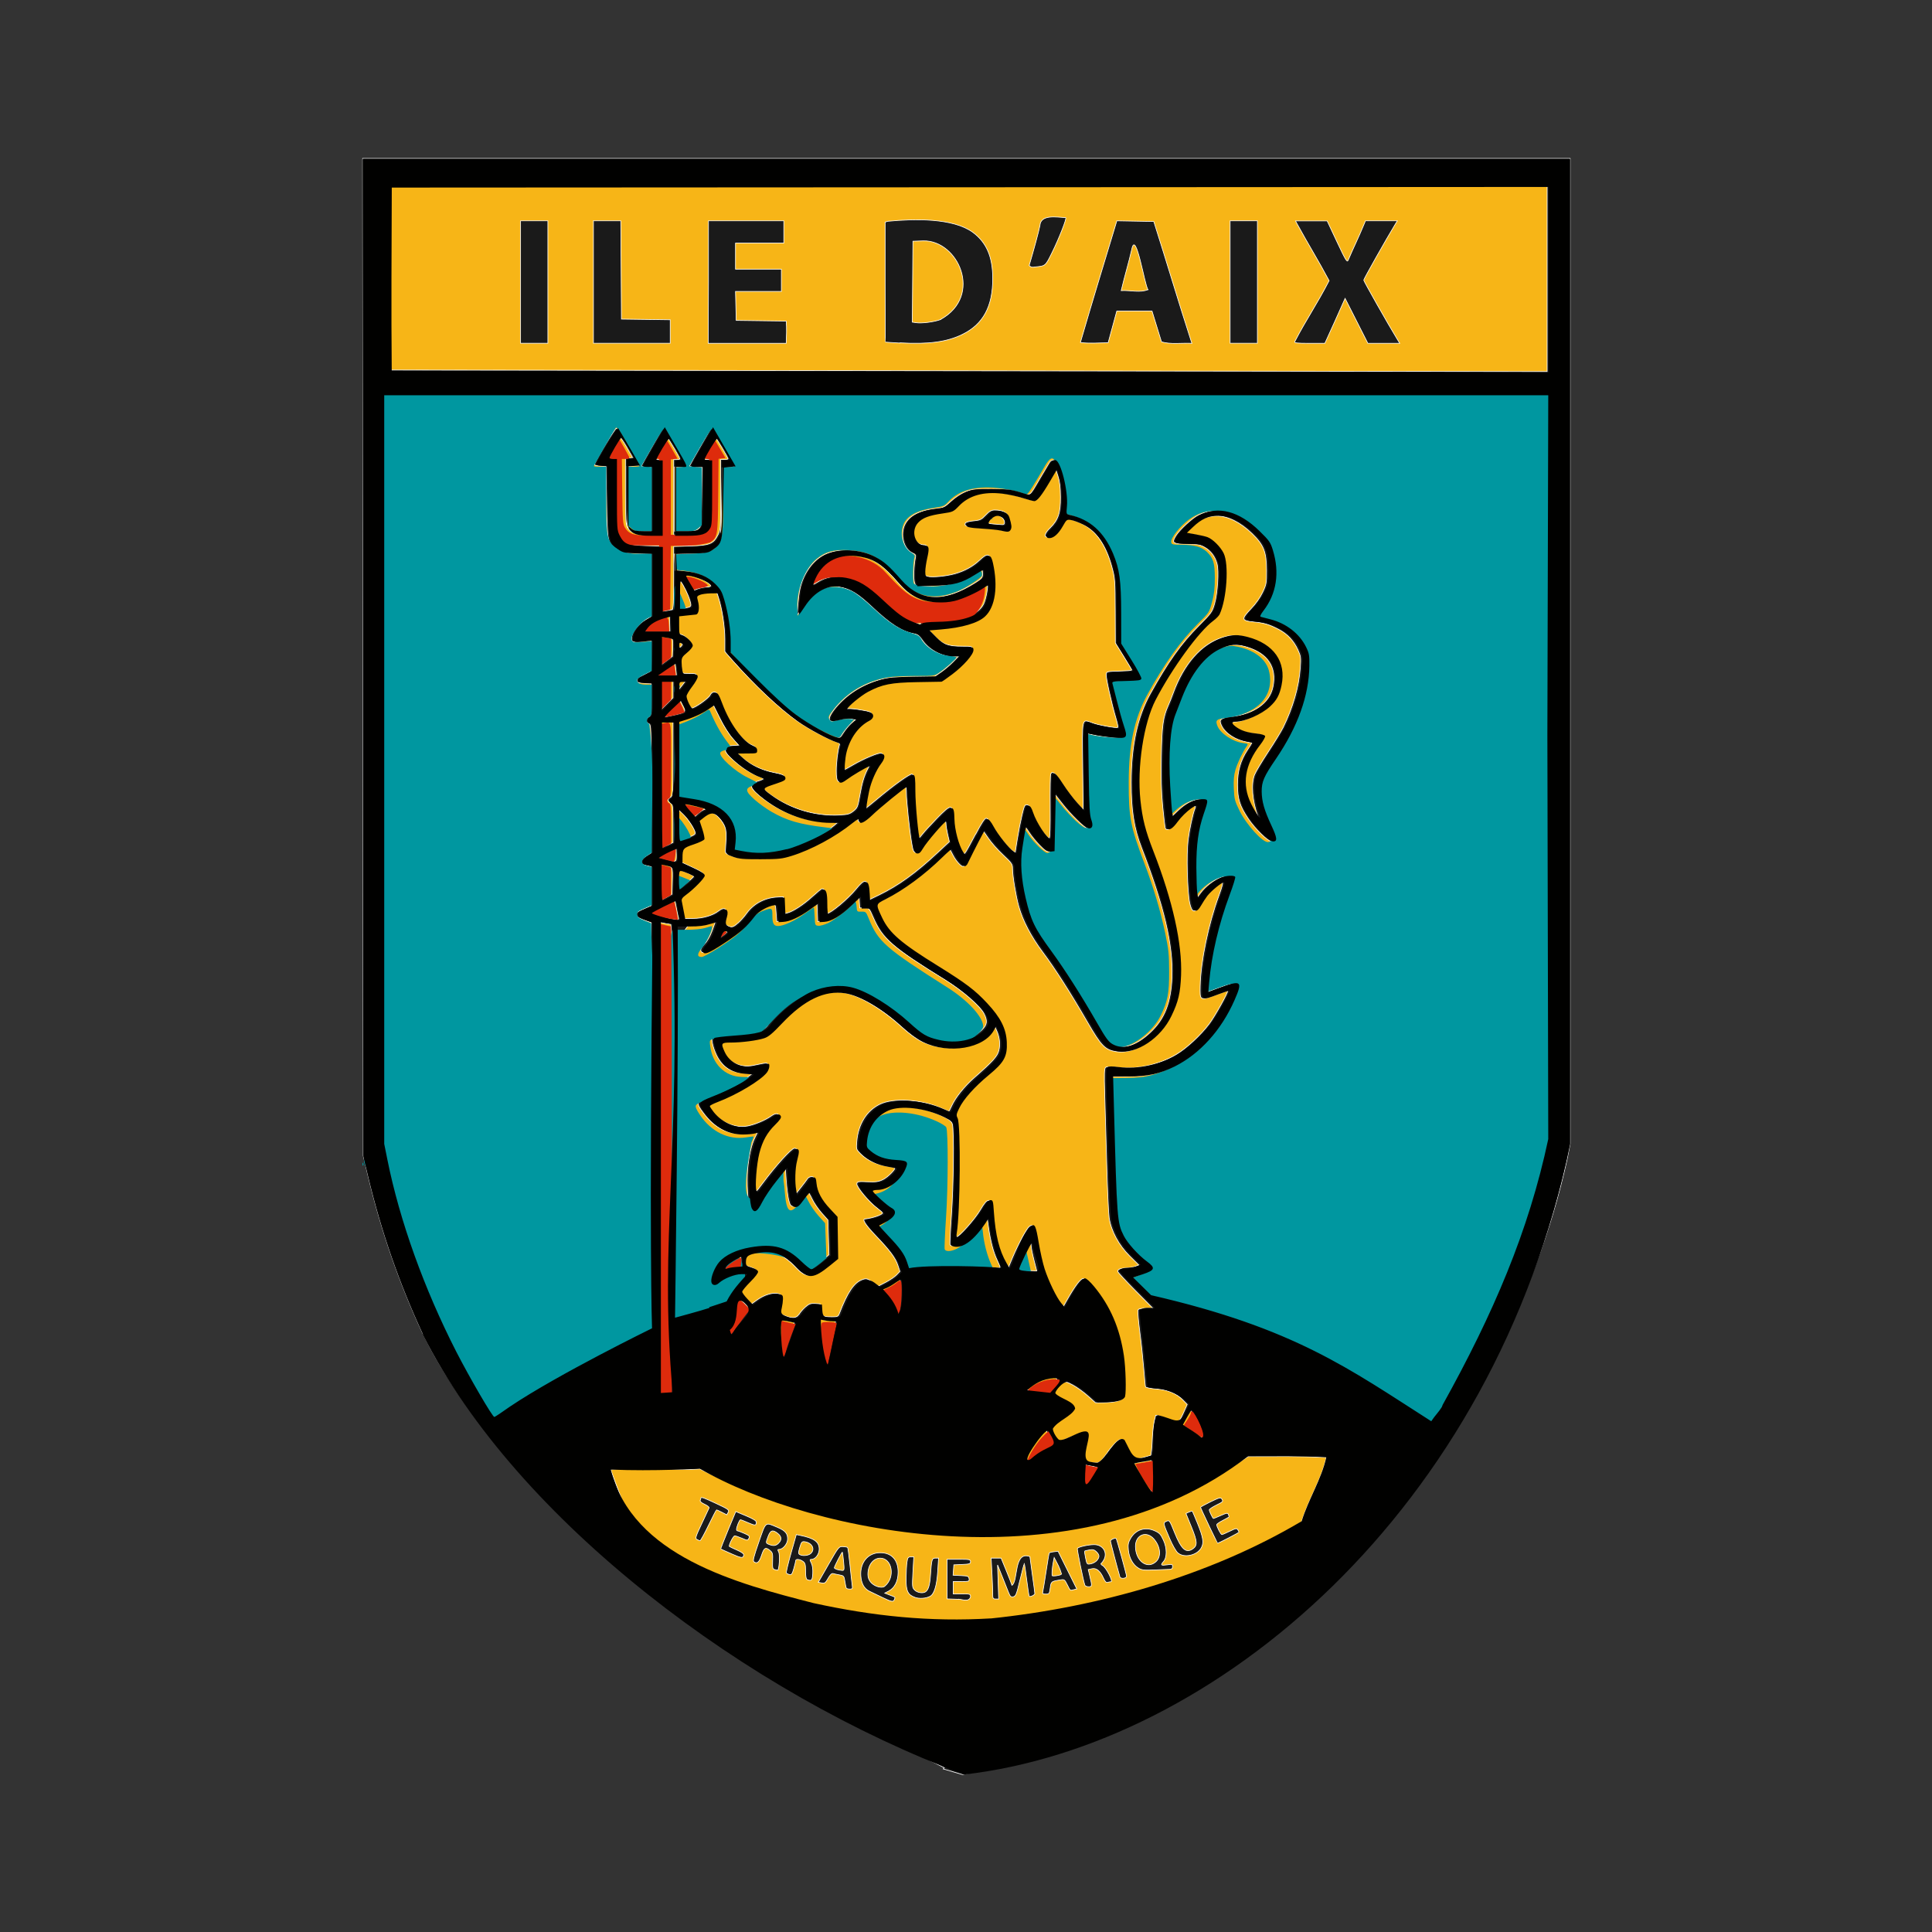 <svg xmlns="http://www.w3.org/2000/svg" version="1.1" viewBox="0 0 800 800" width="200" height="200">
  <rect x="0" y="0" width="800" height="800" fill="#333333" stroke="none"/>
  <g transform="translate(-597,483)">
    <g transform="translate(-2e-4,1.88e-4)">
      <path d="m1120-256v7e-5zm-372-161 490 11.3s15.1 232 3.97 395c-6.25 91.6-107 240-258 233-28 5.57-229-73.9-231-247z" fill="#f7b517" stroke-width=".512"/>
    </g>
  </g>
  <g>
    <path d="m300 400v-99.1h200v198h-200zm105 96.8c39.9-9 69.6-28.7 85.3-56.5 3.04-5.4 5.56-11.4 6.96-16.5l0.489-1.8v-120h-195v59.7c0 58.9 5e-3 59.8 0.395 61.4 3.38 14 13.8 30.4 26.6 42 8.34 7.51 17.3 13.5 27.9 18.8 11.5 5.7 24.4 10.1 39 13.4 2.15 0.478 3.23 0.646 3.81 0.597 0.445-0.038 2.65-0.485 4.9-0.992zm-0.196-151c-0.598-0.074-1.12-0.162-1.17-0.195-0.043-0.033 0.021-0.2 0.144-0.372 0.167-0.234 0.417-0.313 0.992-0.313 0.423 0 0.858 0.084 0.968 0.188 0.285 0.268 0.507 0.866 0.312 0.845-0.09-0.01-0.653-0.078-1.25-0.153z" fill="none" stroke-width=".173"/>
    <rect width="800" height="800" fill="none"/>
    <rect x="161" y="78" width="418" height="64.8" fill-opacity=".001" stroke-width=".379"/>
    <path d="m300 400v-99.1h200v198h-200zm105 96.8c39.9-9 69.6-28.7 85.3-56.5 3.04-5.4 5.56-11.4 6.96-16.5l0.489-1.8v-120h-195v59.7c0 58.9 5e-3 59.8 0.395 61.4 3.38 14 13.8 30.4 26.6 42 8.34 7.51 17.3 13.5 27.9 18.8 11.5 5.7 24.4 10.1 39 13.4 2.15 0.478 3.23 0.646 3.81 0.597 0.445-0.038 2.65-0.485 4.9-0.992zm-0.196-151c-0.598-0.074-1.12-0.162-1.17-0.195-0.043-0.033 0.021-0.2 0.144-0.372 0.167-0.234 0.417-0.313 0.992-0.313 0.423 0 0.858 0.084 0.968 0.188 0.285 0.268 0.507 0.866 0.312 0.845-0.09-0.01-0.653-0.078-1.25-0.153z" fill="none" stroke-width=".173"/>
    <rect width="800" height="800" fill="none"/>
    <rect x="161" y="78" width="418" height="64.8" fill-opacity=".001" stroke-width=".379"/>
    <path d="m391 732c-76.9-39-180-106-216-180-9.65-20.8-17.1-42.2-22.6-65.2l-1.96-8.2-0.273-413h500v408l-1.3 6.57c-26.5 119-118 210-225 247-8.08 2.7-24.9 7.79-25.3 7.64-0.031-0.012-3.63-1.06-8-2.34zm148-102c2.7-8.94 8.18-17.3 10.2-26.5-11.4-0.579-20.1-0.384-32.4-0.384-66.3 43.7-165 36.3-227 5.12-12.1 1.04-24.9-1.49-36.9 0.384 3.13 8.71 5.74 15.3 9.31 24.5 91.5 64.8 211 52.6 277-3.18zm-174 31.3c-2.1-1-4.38-2.1-5.05-2.43-2.13-1.06-3.3-3.17-3.51-6.37-0.367-5.56 2.99-9.55 8.04-9.55 4.76 0 7.46 2.99 7.41 8.18-0.034 3.67-1.44 6.42-3.95 7.72l-1.59 0.823 2.02 0.784c2.52 0.977 2.36 0.831 1.98 1.83-0.455 1.19-1.03 1.08-5.36-0.981zm1.48-4.6c4.31-3.62 2.95-11.5-1.98-11.5-2.94 0-5.13 2.88-5.12 6.75-0.012 4.69 6.03 6.21 7.09 4.76zm30.4 5.53-4.74-0.169v-16.4h4.87c4.49 0 4.87 0.078 4.87 1 0 0.88-0.42 1.02-3.46 1.15l-3.46 0.151-0.313 4.3 3.23 0.153c2.9 0.138 3.25 0.269 3.39 1.31 0.155 1.09 0 1.15-3.2 1.15h-3.37v5.12h3.59c3.48 0 3.59 0.036 3.59 1.28-0.735 2.2-3.25 1.02-5 0.899zm-18-0.783c-3-1.08-3.74-2.65-3.69-7.86 0.024-2.5 0.187-5.53 0.363-6.73 0.276-1.88 0.492-2.18 1.57-2.18h1.25l-0.352 6.33c-0.335 6.03-0.3 6.38 0.744 7.43 1.08 1.08 3.37 1.44 4.48 0.703 1.15-0.771 1.76-2.74 2.03-6.63 0.479-6.86 0.612-7.33 2.07-7.33h1.29l-0.348 5.51c-0.369 5.84-1.45 9.38-3.14 10.3-1.68 0.902-4.47 1.11-6.27 0.461zm32.2-1.57c-0.128-5.21-0.385-9.39-0.669-14.7h4.13l2.05 4.99c1.13 2.75 2.23 5.57 2.44 6.28 2.66-1.69 0.64-14.4 7.42-11.9 0 0.211 0.465 3.6 1.02 7.54 0.559 3.94 1.02 7.44 1.02 7.78 0 0.59-1.92 1.51-2.32 1.11-0.104-0.104-0.572-3.18-1.04-6.83s-0.906-6.71-0.973-6.78c-0.068-0.073-0.862 2.96-1.77 6.73-1.47 6.13-1.77 6.89-2.82 7.09-0.979 0.187-1.31-0.123-1.99-1.87-0.448-1.15-1.65-4.17-2.66-6.7l-1.85-4.61 0.467 14.1h-1.24c-1.12 0-1.24-0.214-1.24-2.22zm20.7-0.721c0.142-0.493 0.758-4.24 1.37-8.32 0.611-4.09 1.2-7.58 1.31-7.76 0.108-0.18 0.978-0.419 1.93-0.53l1.73-0.202c2.59 5.19 5.17 10.4 7.76 15.6l-1.31 0.33c-1.54 0.387-1.3 0.582-2.69-2.17-1.07-2.12-1.17-2.19-3.01-1.88-3.58 0.604-3.65 0.656-4 3.33-0.316 2.38-0.424 2.53-1.84 2.53-1.19 0-1.45-0.188-1.25-0.897zm7.77-7.32c-0.638-2.6-1.75-4.37-3.04-6.89-0.486 2.44-1.01 4.98-0.868 7.45 0.076 0.428 3.61-0.079 3.91-0.56zm-89.1 5.79c-0.13-0.211-0.397-1.46-0.594-2.77-0.337-2.25-0.461-2.4-2.23-2.72-1.03-0.182-2.23-0.437-2.68-0.566-0.541-0.157-1.22 0.491-2.05 1.97-1.09 1.94-1.41 2.17-2.65 1.93l-1.41-0.275 4.25-7.43c4.16-7.26 4.29-7.43 5.93-7.35 0.919 0.044 1.8 0.206 1.95 0.361 0.155 0.155 0.59 3.35 0.967 7.09 0.377 3.75 0.795 7.56 0.93 8.48 0.217 1.48 0.11 1.66-0.974 1.66-0.67 0-1.32-0.173-1.45-0.384zm-1.14-11c-0.195-2.04-0.424-3.8-0.51-3.89-0.174-0.2-3.29 5.84-3.33 6.45-0.027 0.417 1.76 1.02 3.27 1.1 0.845 0.047 0.896-0.279 0.574-3.66zm99.9 9.73c-0.674-1.9-3.31-14.9-3.09-15.2 0.386-0.625 4.55-1.56 6.93-1.56 3.63 0 5.67 3.2 4.03 6.31-0.324 0.615-0.816 1.27-1.09 1.45-0.278 0.181-0.014 0.593 0.591 0.916 1.44 0.77 4.49 6.7 3.45 6.7-0.404 0-1.06 0.125-1.46 0.277-0.478 0.183-1.04-0.415-1.64-1.76-1.37-3.05-2.94-4.32-4.79-3.91l-1.53 0.335 0.697 2.92c0.95 3.97 0.92 4.2-0.563 4.2-0.713 0-1.4-0.288-1.52-0.64zm5-10.2c1.18-1.42 1.13-2.27-0.186-3.59-0.843-0.843-1.48-1.02-2.88-0.79-0.989 0.161-1.89 0.383-2 0.495-0.112 0.112 0.057 1.41 0.373 2.89 0.57 2.66 0.597 2.69 2.19 2.38 0.886-0.171 2.01-0.797 2.51-1.39zm-120 7.92c-0.418-0.169-0.64-1.39-0.64-3.52 0-2.79-0.165-3.37-1.14-4.06-1.32-0.923-2.96-1.05-2.96-0.236 0 0.309-0.355 1.78-0.789 3.28-0.665 2.29-0.949 2.67-1.8 2.45-0.556-0.145-1.13-0.452-1.27-0.681-0.142-0.229 0.726-3.89 1.93-8.14l2.19-7.73 1.54 0.31c5.89 1.19 7.94 2.67 7.94 5.74 0 2.11-1.59 4.21-3.2 4.21-0.743 0-0.749 0.15-0.065 1.52 0.474 0.95 0.701 2.59 0.604 4.35-0.156 2.84-0.516 3.23-2.34 2.49zm1.5-10.8c1.98-1.79 0.525-4.53-2.6-4.9-1.03-0.122-1.3 0.21-1.94 2.37-0.614 2.07-0.626 2.58-0.066 2.94 1.13 0.715 3.61 0.498 4.61-0.402zm128 9.61c-1.38-4.8-3.89-14.4-3.89-14.8 0-0.579 1.95-1.4 2.36-0.998 0.289 0.289 4.28 14.8 4.29 15.6 0.014 0.969-2.5 1.19-2.77 0.243zm-143-2.97c-0.775-0.202-0.894-0.743-0.789-3.59 0.11-2.97-0.014-3.46-1.07-4.31-1.86-1.51-2.46-1.18-3.51 1.98-0.971 2.91-1.78 3.62-3.13 2.75-0.564-0.363-0.182-1.94 1.99-8.19 3.04-8.75 2.49-8.32 7.77-6.1 3.18 1.33 4.22 2.56 4.16 4.89-0.055 1.96-1.94 4.22-3.52 4.22-0.614 0-0.647 0.207-0.175 1.09 0.605 1.13 0.207 7.68-0.46 7.56-0.189-0.033-0.754-0.166-1.26-0.297zm1.68-10.9c1.4-1.4 1.29-2.79-0.325-4.06-2.07-1.63-3.01-1.36-3.96 1.13-1.07 2.8-1.06 2.87 0.315 3.42 1.83 0.735 2.87 0.604 3.97-0.496zm149 10.3c-2.24-1.36-3.81-4.17-4.15-7.41-0.233-2.26-0.077-3.14 0.853-4.79 2.09-3.72 6.04-5.02 9.97-3.28 2.04 0.901 2.57 1.46 3.7 3.94 1.5 3.27 1.5 7.2 0 8.85-1.31 1.45-1.03 1.71 1.46 1.34 2.11-0.317 2.31-0.256 2.31 0.737 0 0.771-0.332 1.09-1.15 1.12-0.634 0.02-3.46 0.133-6.28 0.252-4.37 0.184-5.36 0.072-6.71-0.752zm7.3-2.68c2.26-2.11 1.85-6.26-0.921-9.42-3.09-3.52-7.6-1.69-7.6 3.08 0 6.06 4.91 9.71 8.52 6.33zm-176-3.32c-2.25-0.98-4.15-1.85-4.23-1.93-0.081-0.082 1.28-3.6 3.03-7.82l3.18-7.67 4.25 1.77c2.94 1.23 4.25 2.04 4.25 2.64 0 1.46-0.495 1.5-3.38 0.219-1.54-0.679-2.97-1.23-3.19-1.23-0.417 0-1.63 2.98-1.63 4.01 0 0.332 0.201 0.604 0.447 0.604s1.52 0.473 2.82 1.05c2.07 0.916 2.31 1.18 1.85 2.03-0.514 0.961-0.564 0.96-2.86-0.026-1.29-0.552-2.64-1-3.01-1-0.611 0-2.59 3.99-2.19 4.4 0.096 0.096 1.51 0.763 3.13 1.48 2.1 0.929 2.91 1.55 2.79 2.15-0.256 1.32-0.901 1.24-5.27-0.672zm185-0.32c-0.727-0.634-2.21-3.23-3.29-5.76-2.84-6.65-2.84-6.65-1.39-7.31 1.22-0.555 1.29-0.453 3.4 4.79 2.75 6.84 4.71 8.58 7.5 6.63 2-1.4 1.91-2.98-0.549-9.03l-2.29-5.63 1.25-0.571c0.689-0.314 1.32-0.476 1.41-0.359 0.085 0.116 1.03 2.35 2.1 4.96 2.44 5.99 2.77 8.2 1.54 10.3-1.84 3.12-7.13 4.2-9.67 1.98zm12.9-11.3c-1.91-4-3.47-7.4-3.46-7.55 0-0.155 1.87-1.19 4.14-2.29 3.48-1.7 4.2-1.89 4.6-1.26 0.733 1.16 0.683 1.22-2.32 2.69-1.55 0.76-2.82 1.63-2.82 1.93 0 0.593 1.45 3.57 1.74 3.57 0.099 0 1.46-0.564 3.02-1.25 2.44-1.08 2.88-1.14 3.14-0.47 0.164 0.431 0.3 0.877 0.3 0.99s-1.15 0.79-2.56 1.5-2.56 1.52-2.56 1.78c0 0.827 1.7 4.11 2.13 4.11 0.222 0 1.69-0.63 3.26-1.4 2.44-1.2 2.92-1.29 3.33-0.64 0.263 0.417 0.483 0.881 0.488 1.03 0 0.236-8.52 4.64-8.84 4.57-0.065-0.016-1.68-3.3-3.6-7.3zm-212 5.77c-0.784-0.457-0.586-1.11 1.97-6.52 1.56-3.3 2.94-6.26 3.07-6.56 0.126-0.304-0.712-0.977-1.86-1.5-1.39-0.626-2-1.19-1.81-1.67 0.153-0.398 0.277-0.819 0.277-0.937 0-0.532 1.35-0.043 6.41 2.33 5.03 2.35 5.39 2.62 4.87 3.59l-0.56 1.05-2.01-1.03c-1.11-0.564-2.11-1.03-2.24-1.03-0.125 0-1.62 2.88-3.32 6.4s-3.28 6.4-3.51 6.39c-0.227-8e-3 -0.806-0.244-1.28-0.524zm188-32.9c-2.56 0.634-5.41 0.848-7.63 1.48 0 1.45 6.69 12 7.62 12 0.35-4.7 0.12-8.6 0.01-13.4zm-22.5 2.99c-1.73-0.508-3.32-0.608-5.2-1.08-1.58 2.03-1.76 5.45-1.14 8.91 2.71 0.24 4.04-4.02 6.34-7.83zm4.54-6.25c3.22-4.34 5.26-5.99 6.22-5.03 0.265 0.265 1.14 2.09 1.94 4.06 1.69 4.14 2.37 4.44 6.96 3.1l2.75-0.798c0.987-5.13 0.173-10 2.03-16.6 0.408-0.157 2.49 0.523 4.63 1.51 4.6 2.12 4.83 2.03 7.05-2.9l1.39-3.1-1.71-1.76c-2.72-2.8-6.39-4.33-11.2-4.66-2.33-0.16-4.25-0.534-4.36-0.85-0.104-0.31-0.435-3.68-0.737-7.48s-1.03-10.7-1.62-15.2c-0.59-4.57-0.937-8.66-0.771-9.09 0.222-0.579 1.07-0.785 3.24-0.785h2.94l-7.28-7.34c-4-4.04-7.28-7.6-7.28-7.91 0-0.9 1.03-1.32 3.56-1.43 1.28-0.057 2.97-0.357 3.75-0.666l1.41-0.562-3.77-3.73c-4.5-4.45-7.7-10.4-8.5-15.8-0.272-1.83-0.731-12-1.02-22.5-0.29-10.6-0.662-23.7-0.827-29.2-0.238-7.95-0.161-10.1 0.373-10.6 0.463-0.367 1.94-0.373 4.73-0.019 7.87 0.997 17.4-1.06 24.5-5.33 4.21-2.5 10.2-8.03 13.7-12.7 2.32-3.07 7.98-13.2 7.57-13.6-0.096-0.082-2.25 0.631-4.78 1.58-6.73 2.53-6.68 2.55-6.55-3.66 0.229-10.2 3.41-25.6 7.71-37.3 1.38-3.75 1.82-5.51 1.38-5.51-0.952 0-5.39 3.63-6.94 5.67-0.73 0.965-1.88 2.74-2.56 3.94-1.81 3.22-3.09 2.84-3.93-1.16-1.01-4.78-1.4-20.2-0.657-26.1 0.559-4.44 1.94-10.8 2.89-13.2 1.06-2.76-4.94 1.58-8.01 5.8-2.08 2.86-3.59 3.78-4.3 2.64-0.156-0.253-0.654-4.34-1.11-9.09-0.605-6.35-0.756-11.9-0.57-20.9 0.261-12.7 0.727-16.1 2.87-20.9 0.544-1.21 1.47-3.52 2.05-5.14 4.35-12 11.6-20.3 20.2-23 3.65-1.14 5.87-1.17 9.79-0.15 10.9 2.83 16.1 10.3 14.1 20-0.845 4.09-2.03 6.27-4.78 8.81-3.57 3.29-10.4 6.28-14.3 6.28-1.88 0-1.65 0.887 0.627 2.43 2.04 1.38 4.39 2.09 8.39 2.52 1.74 0.189 3.1 0.608 3.25 0.999 0.143 0.37-0.777 2.01-2.04 3.64-6.38 8.22-7.66 16.4-3.8 24.3 1.79 3.67 4.52 7.59 3.68 5.3-2.39-6.55-2.95-13.4-1.44-17.3 0.464-1.2 2.98-5.42 5.58-9.36 2.61-3.94 5.42-8.56 6.25-10.2 4.03-8.16 6.57-16.9 7.1-24.6 0.307-4.39 0.236-4.98-0.958-7.58-1.73-3.78-4.35-6.57-7.93-8.45-3.97-2.08-6.21-2.75-10.6-3.14-4.88-0.437-5-1.17-0.883-5.46 1.95-2.03 3.76-4.58 4.78-6.75 1.56-3.29 1.65-3.81 1.63-9.12-0.034-7.73-1.13-10.5-5.96-15.2-4.87-4.74-10.1-7.32-14.7-7.31-4.1 7e-3 -7.05 1.31-10.6 4.71l-2.48 2.36 3.59 0.64c1.97 0.352 4.21 0.881 4.97 1.18 2.19 0.847 5.33 3.98 6.63 6.62 2.26 4.56 1.33 18.9-1.65 25.3-0.294 0.634-1.47 1.84-2.62 2.69-5.94 4.37-17.1 19.7-23.9 32.8-4.97 9.61-7.73 27.9-6.28 41.5 0.829 7.76 2.06 12.6 5.33 21 8.06 20.7 12 38.4 11.5 51.5-0.304 7.4-1.12 10.9-3.97 16.8-4.4 9.24-14.4 15.9-22.1 14.7-4.6-0.691-6.2-2.34-11.9-12.2-6.93-12-13.3-22-18.6-29.1-4.78-6.41-8.19-12.9-9.86-18.9-1.21-4.32-2.57-12.6-2.57-15.6 0-1.83-0.336-2.31-3.97-5.71-2.18-2.04-4.89-5.11-6.02-6.82s-2.16-3.11-2.31-3.11c-0.199-4e-3 -4.03 7.39-7.14 13.8-0.198 0.406-0.626 0.827-0.951 0.935-0.789 0.263-3.03-2.2-4.32-4.75-0.569-1.13-1.13-2.15-1.24-2.28-0.115-0.126-1.87 1.4-3.91 3.39-7.47 7.3-15.9 13.5-23.6 17.4-4.02 2.03-4 1.93-1.32 7.61 2.99 6.33 7.82 10.5 23.2 20 11.4 7.08 15.3 10 20.3 15.4 5.56 5.95 7.86 10.5 8.12 16.1 0.271 5.94-1.07 8.39-7.52 13.7-5.86 4.86-10.4 9.93-12.2 13.7-1.19 2.43-1.26 2.86-0.643 4.1 1.36 2.75 1.08 39.2-0.371 47.6-0.198 1.15-0.087 1.66 0.363 1.66 1.2 0 7.9-7.49 10.2-11.4 1.71-2.9 2.59-3.91 3.4-3.92 1.02-0.014 1.12 0.325 1.43 4.98 0.655 9.55 2.23 15.9 5.25 21.1l1.3 2.24 1.97-4.7c2.24-5.34 5.75-11.9 6.86-12.8 1.52-1.26 2.02-0.202 3.16 6.68 0.628 3.78 1.74 8.72 2.48 11 1.65 5.06 4.9 11.8 6.84 14.1l1.45 1.73 1.72-3.03c3.23-5.72 5.63-8.93 6.67-8.93 0.603 0 2.11 1.35 3.83 3.43 6.67 8.09 10.6 17.2 12.3 28.6 0.757 5.08 1.02 14.9 0.465 17-0.382 1.42-3.32 2.29-7.89 2.34l-3.54 0.033-3.22-2.87c-1.77-1.58-4.54-3.58-6.15-4.44-2.78-1.48-3-1.52-4.44-0.781-1.49 0.771-3.64 3.3-3.64 4.27 0 0.276 1.24 1.11 2.75 1.84 3.07 1.5 5.45 3.49 5.45 4.55 0 0.386-1.56 1.78-3.46 3.1-4.74 3.29-5.76 4.21-5.76 5.19 0 1.15 1.22 3.42 2.43 4.51 0.954 0.863 1.13 0.84 4.28-0.569 5.3-2.37 8.15-2.57 8.15-0.56 0 0.52-0.346 2.27-0.768 3.89-1.21 4.66-1.07 5.69 0.897 6.26 0.916 0.264 2.47 0.499 3.46 0.52 1.67 0.037 2.02-0.26 5.05-4.34zm-25.4-8.92c-2.09 0.235-12.1 14.8-7.14 11.9 7.06-4.22 11.3-5.35 7.14-11.9zm59.5-8.53c-1.39 2.12-2.28 3.85-3.57 6.18 2.57 1.78 5.41 3.3 7.73 5.38 2.49-0.137-2.48-10-4.16-11.6zm104-2.1c19.8-31.7 34.9-68.3 41.8-101l1.88-8.96-0.366-167 0.366-141h-482v310l1.3 6.47c5.09 25.4 15.3 53.7 28.6 79.7 5.45 10.6 14.9 26.9 15.7 26.9 0.234 0 3.15-1.95 6.49-4.32 13.2-9.41 32.5-20.4 49-28l9.85-4.5c0.087-56.1 0.173-112 0.259-168l-2.95-1.05c-2.23-0.794-2.99-1.32-3.11-2.17-0.139-0.937 0.344-1.34 2.95-2.46l3.11-1.34v-16.2l-1.41-0.309c-2.47-0.541-2.69-0.683-2.69-1.74 0-0.649 0.762-1.52 2.05-2.33l2.05-1.29v-26.6c0-26.1-0.017-26.6-1.02-26.9-1.32-0.419-1.32-2.11 0-2.82 0.943-0.505 1.02-1.07 1.02-7.16v-6.62l-2.95-0.154c-2.49-0.13-2.95-0.302-2.95-1.12 0-0.533 0.346-1.14 0.768-1.34 0.423-0.205 1.69-0.851 2.82-1.44l2.05-1.06 0.286-12.7-3.68 0.44c-4.24 0.506-4.81 0.208-4.35-2.26 0.42-2.24 2.89-5.2 5.74-6.86l2.27-1.33v-25.9l-6.07-0.171c-5.63-0.159-6.21-0.272-8.08-1.57-3.98-2.76-4.01-2.9-4.3-19.6l-0.256-14.9-2.48-0.158c-1.94-0.124-2.41-0.322-2.18-0.919 0.927-2.42 8.69-15.1 9.03-14.7 0.223 0.234 2.37 3.81 4.76 7.95l4.36 7.53-4.78 0.309v24.9l1.21 0.979c0.947 0.766 2.03 0.979 4.99 0.979h3.79v-26.6h-2.1c-1.49 0-2.03-0.19-1.85-0.652 0.138-0.358 2.21-4.06 4.61-8.22l4.36-7.57 4.08 7.07c6.03 10.4 5.69 9.37 2.96 9.37h-2.32v26.6h4.3c3.47 0 4.53-0.189 5.51-0.978 1.2-0.973 1.21-1.05 1.36-13.3l0.154-12.3h-2.64c-2.1 0-2.58-0.153-2.36-0.742 0.156-0.408 2.23-4.11 4.61-8.22l4.33-7.48 9.35 16.2-4.88 0.512-0.256 14.6c-0.288 16.4-0.326 16.6-4.3 19.4-1.9 1.32-2.4 1.41-8.61 1.57l-6.6 0.169 0.301 6.83 3.53 0.349c5.36 0.529 9.33 2.22 12.4 5.26 2.18 2.18 2.75 3.19 3.69 6.43 1.67 5.8 2.69 12.4 2.69 17.5v4.52l10.6 10.7c7.05 7.1 12.5 12.1 16.3 14.9 5.56 4.13 14.4 8.99 17.4 9.56 1.39 0.262 1.68 0.066 2.98-2.02 0.792-1.27 2.23-3 3.19-3.85l1.76-1.54-1.91-0.36c-1.18-0.222-3.02-0.074-4.79 0.387-1.58 0.411-3.14 0.659-3.46 0.552-1.27-0.424-0.458-2.61 2.1-5.65 4.68-5.56 10.9-9.48 18.2-11.5 3.18-0.868 5.7-1.1 13.3-1.22l9.43-0.148 2.61-1.8c1.43-0.988 3.63-2.84 4.89-4.13l2.28-2.33h-2.06c-4.98 0-10.1-2.71-12.9-6.83-1.21-1.76-1.99-2.35-3.44-2.63-5.16-0.967-9.72-3.87-17.3-11-5.83-5.48-8.94-7.42-13.3-8.3-5.51-1.11-11.1 1.86-15.1 7.98-1.21 1.86-2.31 3.37-2.44 3.37-0.358 0 0.333-7.56 0.959-10.5 1.39-6.52 5.46-12.1 10.4-14.4 5.58-2.56 14.1-2.08 20.2 1.14 3.65 1.92 5.73 3.75 10.7 9.43 8.11 9.21 18.1 9.56 31.4 1.12 2.59-1.65 2.94-2.07 2.95-3.53 0-0.916-0.143-1.66-0.324-1.66s-1.77 0.913-3.54 2.03c-5.38 3.4-8.67 4.29-16.7 4.52l-7.04 0.205-0.57-1.46c-0.537-1.37-0.344-7.25 0.343-10.4 0.229-1.06 0.014-1.4-1.27-1.95-3.6-1.57-5.18-7.73-3.03-11.9 1.91-3.7 6.08-5.79 13-6.5 2.81-0.291 3.32-0.548 6-3.01 1.72-1.59 4.15-3.19 5.89-3.89 2.65-1.07 3.74-1.19 10.4-1.16 6.45 0.035 8 0.215 11.8 1.36 5.06 1.54 4.1 2.17 8.78-5.76 1.74-2.96 3.5-5.91 3.9-6.56 0.476-0.773 1.12-1.13 1.85-1.02 2.26 0.322 5.38 12.9 4.79 19.2-0.293 3.16-0.279 3.2 1.09 3.5 8.43 1.86 14.2 7.02 18 16 2.71 6.48 3.35 11.2 3.37 24.7l0.021 12.6 4.25 6.82c2.34 3.75 4.18 7.2 4.09 7.66-0.138 0.721-1.06 0.868-6.2 0.992-5.43 0.13-6.02 0.233-5.78 1.02 0.144 0.484 0.98 3.76 1.86 7.28 0.878 3.52 2.16 8.1 2.86 10.2 1.69 5.07 1.41 5.4-4.12 4.93-2.27-0.193-5.59-0.651-7.39-1.02l-3.26-0.668 0.234 16.7c0.192 13.7 0.386 17.1 1.06 19 0.843 2.33 0.521 3.61-0.908 3.61-1.07 0-7.07-5.84-10.5-10.3l-3.29-4.18-0.512 23.9-1.42 0.163c-1.15 0.132-1.94-0.371-4.13-2.62-1.49-1.53-3.39-3.85-4.22-5.16-0.826-1.31-1.64-2.38-1.82-2.38-0.342-1e-3 -0.571 1.15-1.76 8.86-0.896 5.82-0.423 12.8 1.4 20.6 2.16 9.27 3.7 12.5 10.6 21.9 5.6 7.69 12.4 18.3 19.1 30 3.57 6.21 4.6 7.6 6.31 8.57 4.4 2.49 10.2 0.731 16.2-4.89 5.95-5.57 8.58-12.3 8.99-22.9 0.516-13.3-3.27-29.4-12.6-53.6-3.15-8.18-4.29-15.4-4.28-27 0.014-15.2 2.56-27.1 7.88-36.7 7.33-13.2 12.7-20.8 20.3-28.4 5.04-5.08 5.36-5.54 6.34-8.97 1.26-4.41 1.83-13.5 1.02-16.5-0.836-3.07-2.61-5.41-5.2-6.86-1.99-1.12-2.94-1.28-7.41-1.31-5.81-0.04-6.29-0.421-4.41-3.47 1.51-2.44 6.66-7.2 9.18-8.49 7.71-3.94 16.4-1.63 24.8 6.61 4.09 4.01 4.53 4.64 5.54 7.94 2.85 9.3 1.51 18-3.87 25-1.23 1.62-1.6 2.44-1.15 2.57 0.368 0.108 2.18 0.581 4.03 1.05 6.47 1.64 12 5.92 14.7 11.4 1.3 2.64 1.44 3.44 1.39 7.81-0.147 12.3-4.76 25.2-13.8 38.5-5.05 7.41-5.96 9.49-5.94 13.6 0.034 4.09 1.09 7.81 4.05 14.1 2.36 5.04 2.53 6.56 0.706 6.56-1.51 0-6.88-5.24-9.72-9.5-3.5-5.23-4.41-8.13-4.41-14.1-7e-4 -5.66 1.22-9.9 4.1-14.3 0.983-1.49 1.79-2.78 1.79-2.86 0-0.08-0.902-0.29-2-0.466-4.65-0.744-9-3.53-10.5-6.75-1.16-2.44-0.545-3.09 3.36-3.53 9.88-1.12 16.5-5.75 17.9-12.5 1.69-8.16-2.07-13.9-11-16.6-4.46-1.36-7.49-1.09-11.8 1.03-6.2 3.05-11.6 10.1-15.4 19.8-0.964 2.52-2.21 5.73-2.77 7.14-2.16 5.42-2.97 16.4-2.19 29.7 0.315 5.35 0.704 10.4 0.865 11.2l0.292 1.44 2.76-2.61c3.26-3.09 6.31-4.59 9.31-4.61 2.67-0.014 2.69 0.162 0.662 6.08-2.23 6.49-3.1 12.8-3.06 22.3 0.034 4.51 0.191 9.2 0.382 10.4l0.346 2.23 1.73-2.31c1.88-2.52 5.14-5.07 7.97-6.25 2.04-0.853 5.2-0.995 5.66-0.253 0.167 0.273-0.86 3.61-2.29 7.42-4.52 12.1-7.52 24.9-8.5 36.3l-0.342 3.97 5.05-1.87c8.63-3.2 9.24-2.65 5.81 5.18-5.48 12.5-14.4 22.3-24.8 27.5-6.22 3.05-11.1 4.11-18.9 4.13l-6.58 0.016 0.331 12.4c1.26 47.1 1.34 48.1 4.1 53.6 1.52 3.01 6.04 8.01 9.58 10.6 3.64 2.67 3.33 3.6-1.75 5.29l-3.98 1.33 7.45 7.33 5.89 1.63c14.5 4.02 33.8 11 49.6 18 16.3 7.21 39.2 19.4 54.4 29.1 3.52 2.24 6.44 4.09 6.48 4.11 0.041 0.027 1.91-2.89 4.16-6.48zm-319-199c-0.212-0.012-1.37-0.212-2.56-0.444l-2.18-0.421v195l4.87-0.312c-0.442-47.7 7.01-129-0.13-194zm160 190c1.11-6.05-10.4 0.349-13 2.63 3.23 0.34 6.73 0.764 9.57 1.06 1.52-0.791 2.32-2.63 3.47-3.69zm-93.8-16c0.864-4.23 1.72-8.2 1.89-8.83 0.29-1.04 0.143-1.15-1.47-1.15-0.984 0-2.54-0.151-3.47-0.336l-1.68-0.336 0.292 6.36c0.259 5.64 0.541 7.15 2.19 11.7 0.143 0.393 0.351 0.622 0.463 0.51s0.91-3.66 1.77-7.89zm-19 2.18c0.34-1.48 1.38-4.65 2.32-7.04l1.7-4.35-2.83-0.646c-1.55-0.356-2.96-0.515-3.12-0.353-0.859 0.859 0.014 15.1 0.919 15.1 0.217 0 0.672-1.21 1.01-2.69zm-18.3-12.8 3.42-4.61-2.33-2.33c-2.65-2.65-2.63-2.66-5.07 2.11-1.6 3.12-2.01 6.19-1.22 9.1 0.558 2.05 0.691 2.19 1.21 1.32 0.318-0.539 2.12-3.05 4-5.59zm24.2-1.81c0.416-0.803 1.6-2.2 2.62-3.1 1.57-1.37 2.21-1.61 4-1.48l2.13 0.155 0.154 2.38c0.175 2.7 0.634 2.98 4.85 2.99 2.17 7e-3 2.5-0.144 2.96-1.33 3.36-8.83 6.14-12.9 9.52-14.1 1.72-0.566 1.99-0.496 4.2 1.06l2.37 1.67 3.13-1.62c1.72-0.892 3.74-2.26 4.49-3.05l1.37-1.43-0.839-2.53c-1.03-3.12-3.35-6.21-9.37-12.5-4.08-4.27-5.53-6.56-4.27-6.7 3.17-0.347 7.3-1.76 7.3-2.5 0-0.187-1.06-1.13-2.36-2.1-3.31-2.47-8.48-8.67-8.29-9.95 0.137-0.951 0.462-1.01 4.35-0.844 3.51 0.153 4.59 1.4e-4 6.49-0.922 1.96-0.948 5.39-4.39 4.85-4.87-0.099-0.087-1.77-0.43-3.71-0.762-4.24-0.725-7.81-2.45-10.4-4.99-1.86-1.86-1.88-1.9-1.59-5.25 0.6-7.05 4.04-12.6 9.47-15.3 5.73-2.8 17.1-2.09 25.5 1.6 1.63 0.72 3.04 1.31 3.13 1.31 0.092 0 0.608-0.98 1.15-2.18 1.55-3.46 5.26-8.1 9.34-11.7 7.69-6.75 9.57-8.82 10.2-11.2 0.698-2.6 0.368-5.54-0.952-8.49l-0.919-2.05-0.84 1.61c-4.01 7.7-18.8 10.2-29.3 5.06-2.33-1.15-5.29-3.32-8.45-6.21-8.2-7.48-17.6-13-23.9-14-8.49-1.34-16.9 2.68-26.2 12.5-3.96 4.18-5.58 5.53-7.33 6.1-2.93 0.965-9.35 1.8-13.8 1.8-4.04 0-4.22 0.264-2.59 3.85 2.09 4.61 7.22 7 12.6 5.89 6.23-1.28 5.89-1.29 5.89 0.117 0 0.703-0.464 1.87-1.03 2.59-2.6 3.3-12.4 9.17-20.4 12.2-1.76 0.67-3.2 1.42-3.2 1.66 0 0.243 0.715 1.34 1.59 2.45 3.62 4.57 9.67 7.06 14.8 6.08 2.97-0.563 7.37-2.41 9.72-4.08 1.77-1.26 2.88-1.33 3.31-0.197 0.225 0.586-0.501 1.65-2.38 3.49-3.33 3.26-5.24 6.7-6.54 11.8-1.13 4.43-1.86 13.8-1.2 15.5 0.4 1.03 0.686 0.794 3.34-2.78 5.52-7.43 11.9-14.4 13.1-14.5 1.4-0.031 1.46 0.795 0.384 4.92-0.806 3.09-0.964 8.73-0.344 12.2l0.366 2.05 2.24-2.82c1.23-1.55 2.49-3.22 2.8-3.71 0.31-0.493 1.06-0.896 1.66-0.896 0.932 0 1.13 0.365 1.33 2.49 0.337 3.51 2.12 6.85 5.66 10.6l3.05 3.27 0.268 17.4-3.39 2.76c-6.79 5.52-9.09 5.69-13.5 0.979-5.19-5.51-9.73-7.24-16.2-6.21-4.22 0.667-5.12 1.33-5.12 3.77 0 1.47 0.204 1.67 2.43 2.34 1.53 0.459 2.49 1.06 2.6 1.62 0.101 0.547-1.13 2.18-3.2 4.25-1.85 1.85-3.37 3.69-3.37 4.1 0 0.402 1.01 1.79 2.25 3.08l2.25 2.35 2.49-1.78c2.86-2.05 6.26-3.11 8.42-2.64 1.27 0.279 1.49 0.57 1.48 1.95-0.014 0.893-0.226 2.55-0.487 3.67-0.538 2.32-0.268 2.78 2.19 3.68 3.02 1.1 4.86 0.852 5.7-0.781zm-21-28.1c9.68-1.67 15-0.214 21.2 5.81 1.83 1.78 3.68 3.24 4.11 3.23 0.913-4e-3 2.52-1.04 5.77-3.74l2.35-1.95-0.458-14.4-2.57-2.88c-1.42-1.59-3.2-4.2-3.96-5.8s-1.54-2.93-1.73-2.95c-0.19-0.014-1.34 1.35-2.56 3.03-1.79 2.47-2.47 3.04-3.5 2.95-1.08-0.097-1.38-0.515-1.92-2.68-0.352-1.41-0.813-5.04-1.02-8.08l-0.384-5.51-4.25 5.26c-2.34 2.89-5.08 6.93-6.1 8.97-1.95 3.91-3.19 4.69-4.26 2.67-0.895-1.67-1.44-10.6-0.98-15.9 0.477-5.55 1.6-10.4 3.08-13.3 1.27-2.5 1.27-2.5-0.676-1.94-0.914 0.262-3.21 0.477-5.1 0.477-6.19 0-11.3-2.79-15.6-8.61-3.31-4.41-3.18-4.69 3.31-7.25 6.09-2.4 12.2-5.52 15-7.62l1.79-1.37-3.67-0.286c-4.83-0.376-7.95-2.22-10.3-6.08-1.8-2.99-3.18-7.99-2.41-8.72 0.258-0.246 3.88-0.692 8.06-0.99 10-0.718 13.2-1.6 15-4.23 3.23-4.66 11.6-11.5 17-13.9 5.6-2.48 12.1-3.14 17.3-1.75 6.24 1.67 15.8 7.58 23.3 14.4 5.48 5 7.26 6.05 12.2 7.2 7.31 1.71 14.6 0.246 18.7-3.77 2.23-2.17 2.44-3.75 0.922-6.74-1.64-3.22-9.05-9.66-16.2-14.1-22-13.6-25.9-17-29.7-25.8-1.7-3.91-1.73-3.94-3.65-3.94h-1.93l-0.316-4.95-3.95 3.75c-4.44 4.23-8.3 6.54-11.2 6.71l-1.96 0.117-0.298-7.86-3.74 2.68c-4.33 3.11-8.23 4.91-11 5.07l-1.92 0.112-0.256-3.59c-0.248-3.47-0.297-3.58-1.54-3.42-2.58 0.336-6.53 2.54-8 4.46-3.51 4.59-5.98 6.79-12.5 11.1-6.83 4.53-8.8 5.25-9.15 3.38-0.092-0.484 0.617-1.66 1.58-2.62 1.07-1.07 2.27-3.17 3.11-5.43 0.751-2.03 1.36-3.76 1.36-3.86 0-0.095-1.4 0.264-3.12 0.798-2.18 0.678-4.65 0.971-8.2 0.971-30.1 38.9-23.6 142 24.9 133zm63 18.9c0-2.86-0.14-5.36-0.325-5.54-0.185-0.185-1.27 0.34-2.41 1.17-1.14 0.827-2.78 1.79-3.63 2.15l-1.55 0.644 2.49 2.73c1.56 1.71 2.75 3.61 3.19 5.11l0.703 2.38 0.76-1.71c0.507-1.14 0.764-3.44 0.772-6.92zm55.3-13.4c-0.634-2.47-1.17-5.12-1.18-5.89-0.014-0.775-0.222-1.41-0.462-1.41-0.456 0-5.2 9.73-5.2 10.7 0 0.533 1.88 0.86 5.92 1.03l2.08 0.086zm-124 2.55 2.69-0.209v-2c0-1.1-0.127-2-0.282-2-0.494 0-3.51 1.66-4.94 2.72-1.68 1.24-2.42 2.73-1.06 2.11 0.496-0.224 2.11-0.502 3.59-0.617zm110 0.494c0-0.229-0.562-1.58-1.25-3.01-1.53-3.17-2.71-7.61-3.53-13.3l-0.619-4.29-2.73 3.57c-2.8 3.68-5.25 5.89-8.12 7.36-1.81 0.924-4.03 1.1-4.49 0.363-0.162-0.262 0.081-5.62 0.54-11.9 0.912-12.5 1.15-35.6 0.399-38.1-0.374-1.21-1.2-1.89-3.89-3.21-7.8-3.83-18.1-5.05-23.2-2.75-4.99 2.24-8.22 6.86-8.81 12.6-0.26 2.52-0.19 2.72 1.45 4.11 2.79 2.35 5.85 3.45 10.5 3.73 4.91 0.306 5.29 0.687 3.86 3.91-2.09 4.73-7.17 8.49-11.5 8.5-1.06 3e-3 -1.92 0.211-1.92 0.462 0 0.676 5.98 6.09 7.72 6.99 2.7 1.4 1.51 3.89-2.95 6.16-1.07 0.546-2.04 1.05-2.15 1.11-0.112 0.066 1.55 1.95 3.68 4.19 4.98 5.21 6.76 7.69 7.83 10.9l0.865 2.6 10.1-0.26c8.15-0.211 23 0.072 27.3 0.522 0.493 0.051 0.896-0.095 0.896-0.324zm-114-138c1.14-0.895 1.13-1.18-0.052-1.49-0.696-0.182-1.15 0.207-1.72 1.46-0.705 1.56-0.7 1.66 0.052 1.22 0.454-0.266 1.23-0.801 1.72-1.19zm5.44-4.53c1.02-0.897 2.59-2.65 3.47-3.89 2.99-4.2 7.64-6.68 13-6.92l2.31-0.104 0.305 7.01 1.38-0.336c2.33-0.564 6.73-3.44 10.4-6.81 1.93-1.76 3.7-3.2 3.92-3.2 1.2 0 1.64 1.52 1.64 5.74 0 2.48 0.177 4.51 0.393 4.51 1.55 0 8.67-5.96 12-10 3.89-4.8 4.89-4.47 5.19 1.7l0.133 2.71 4.31-2.09c7.92-3.84 15.2-9.08 23.9-17.2l5.19-4.82-0.698-2.97c-0.384-1.63-0.702-3.6-0.706-4.38 0-0.775-0.23-1.41-0.501-1.41-0.717 0-8.08 8.55-9.61 11.2-0.979 1.67-1.57 2.18-2.39 2.06-0.929-0.133-1.18-0.713-1.72-3.97-0.944-5.71-2.19-17.5-2.19-20.8 0-1.59-0.211-2.81-0.47-2.71-0.974 0.354-11.2 8.68-14.3 11.7-3.15 3.01-5.2 3.93-5.2 2.34 0-1.14-0.663-0.947-2.88 0.841-7.07 5.71-17.1 11.1-25.2 13.6-4.03 1.24-5.24 1.37-12.9 1.39-7.18 0.019-8.88-0.13-11.3-0.993-2.74-0.988-2.81-1.07-2.68-2.81 0.531-6.88 0.389-8.43-0.985-10.8-0.747-1.27-2.09-2.84-2.99-3.5-1.82-1.34-3.06-1.11-5.82 1.09l-1.44 1.15 1.13 3.43c0.619 1.88 0.997 3.76 0.842 4.17-0.156 0.406-2.12 1.35-4.37 2.1-4.43 1.48-4.68 1.78-4.69 5.67l-7e-3 2.05 4.61 2.13c3.4 1.57 4.61 2.38 4.61 3.09 0 0.994-4.48 5.59-7.82 8.03-1.44 1.05-1.87 1.69-1.7 2.53 0.122 0.618 0.5 2.57 0.841 4.33l0.62 3.2h3.75c4 0 8.26-1.24 10.6-3.09 2.44-1.92 3.77-0.922 2.88 2.17-0.727 2.54-0.6 3.28 0.668 3.89 1.81 0.875 2.43 0.735 4.41-1.01zm-24.7-2.34c-0.144-0.493-0.505-2.26-0.801-3.93s-0.612-3.1-0.7-3.19c-0.232-0.232-10 4.62-10 4.99-0.021 0.17 1.63 0.794 3.67 1.39 3.26 0.945 4.67 1.24 7.46 1.56 0.414 0.047 0.574-0.27 0.413-0.82zm-4.67-8.48 2.05-1.16 0.145-5.46c0.16-6.02 0.157-6.03-3.35-6.78l-1.66-0.357v7.47c0 4.11 0.173 7.47 0.384 7.46 0.211-4e-3 1.31-0.53 2.43-1.17zm8.07-5.79c1.62-1.29 2.95-2.52 2.95-2.75 0-0.46-4.9-2.59-5.96-2.59-0.53 0-0.7 0.935-0.7 3.84 0 2.11 0.173 3.84 0.384 3.84 0.211-3e-3 1.71-1.06 3.33-2.35zm-4.23-11.7c0-1.55-0.087-2.82-0.194-2.82-0.522 0-4.37 1.76-5.93 2.72l-1.77 1.08 3.31 0.868c4.79 1.26 4.59 1.34 4.59-1.85zm124-8.58c2.35-4.49 3.7-6.53 4.3-6.53 0.547 0 1.48 1.13 2.48 3 1.78 3.35 6.48 9.23 8.33 10.4l1.2 0.789 0.87-5.45c0.478-3 1.35-7.48 1.94-9.97 0.947-3.98 1.2-4.49 2.12-4.35 0.76 0.113 1.29 0.878 1.9 2.76 1.39 4.27 5.84 11 7.28 11 0.309 0 0.452-4.89 0.38-13-0.063-7.14 0.049-13.3 0.25-13.6 0.78-1.26 1.74-0.426 4.56 3.95 1.61 2.5 4.26 6 5.89 7.77l2.97 3.23-0.22-17.9c-0.253-20.6-0.417-19.8 3.78-18.2 2.6 0.985 10.4 2.37 10.8 1.92 0.137-0.137-0.22-1.83-0.793-3.76-1.83-6.16-4.2-16.8-4.05-18.1 0.148-1.27 0.223-1.29 5.4-1.43 2.89-0.08 5.25-0.256 5.25-0.39s-1.54-2.72-3.42-5.75l-3.42-5.5-0.054-13.3c-0.052-12.7-0.114-13.5-1.42-18.3-2.46-9.03-6.58-15-12.4-17.8-1.75-0.861-4-1.7-5.01-1.86-1.78-0.289-1.87-0.22-3.42 2.51-1.81 3.2-3.79 4.98-5.56 4.98-1.84 0-1.52-1.54 0.806-3.81 3.39-3.31 4.38-6.24 4.33-12.8-0.031-4.09-0.316-6.48-1.04-8.71l-0.996-3.07-2.9 4.93c-3.4 5.78-5.27 8.14-6.45 8.13-0.468-3e-3 -2.62-0.571-4.78-1.26-2.16-0.69-5.9-1.5-8.31-1.8-7.91-0.982-14 0.727-18.2 5.16-2.21 2.28-2.49 2.41-6.52 2.99-5.85 0.844-8.55 1.87-10.4 3.95-3.07 3.49-1.15 9.42 3.04 9.42 1.57 0 1.74 1.06 0.832 5.07-0.448 1.97-0.815 4.5-0.815 5.62 0 1.86 0.136 2.07 1.6 2.39 2.04 0.449 7.6-0.103 11.2-1.11 4.07-1.14 7.5-3.03 10.3-5.65 3.19-2.98 4.1-2.82 4.92 0.86 2.17 9.75 0.936 18.2-3.25 22.1-2.88 2.74-9.54 4.7-18.4 5.42l-4.61 0.377 2.82 2.85c3.27 3.31 5.4 4.06 11.5 4.06 3.75 0 3.87 0.039 3.87 1.23 0 1.84-4.03 6.45-8.73 9.99-2.28 1.71-4.3 3.12-4.49 3.12-0.194 3e-3 -4.73 0.081-10.1 0.172-10.8 0.183-14.5 0.928-20.3 4-2.99 1.59-8.64 6.28-8.64 7.16 0 0.276 0.209 0.372 0.465 0.214 0.611-0.378 8.21 0.686 9.38 1.31 1.43 0.767 1.1 2.38-0.685 3.3-4.42 2.29-7.9 7.04-9.42 12.9-0.689 2.65-1.06 7.84-0.565 7.84 0.11 0 1.78-0.924 3.71-2.05 4.48-2.62 10.8-5.27 11.8-4.91 1.1 0.423 0.858 1.97-0.618 3.92-2.13 2.82-4.22 7.58-5.02 11.5-0.974 4.7-1.33 7.45-0.972 7.45 0.159 0 2.16-1.58 4.45-3.51 7.16-6.03 14.1-11 14.9-10.7 0.634 0.243 0.775 1.44 0.775 6.57 0 5.66 1.28 19.3 1.87 19.9 0.13 0.132 0.847-0.559 1.59-1.54 0.745-0.978 3.44-3.92 5.98-6.54 5.99-6.16 6.61-6.17 6.74-0.108 0.096 4.49 1.79 10.8 3.64 13.7 0.82 1.25 0.889 1.27 1.56 0.359 0.385-0.523 2.24-3.89 4.12-7.48zm9.85-126c-0.986-0.244-4.37-0.6-7.52-0.792-6.07-0.37-7.14-0.668-6.69-1.86 0.188-0.489 1.35-0.841 3.38-1.03 2.79-0.253 3.28-0.483 5.09-2.38 1.6-1.68 2.36-2.1 3.79-2.1 3.07 0 4.92 0.925 5.46 2.73 0.937 3.11 1.04 4.1 0.543 5.04-0.543 1.01-1.26 1.08-4.05 0.393zm2.05-3.04c0-1.5-1.82-3.07-3.55-3.07-1.39 0-3.62 1.92-3.62 3.11 0 0.228 1.09 0.501 2.43 0.607s2.95 0.233 3.59 0.284c0.842 0.067 1.15-0.184 1.15-0.932zm-90.7 135c5.38-1.34 16.9-6.75 20-9.37l1.79-1.54-3.62-0.021c-9.42-0.054-19.3-3.55-27.3-9.63-5.92-4.52-6.45-6.16-2.35-7.31 1.25-0.35 2.27-0.791 2.27-0.979 0-0.189-0.864-0.647-1.92-1.02-3.1-1.09-7.65-4.04-10.9-7.09-2.45-2.27-3.04-3.11-2.91-4.17 0.142-1.22 0.376-1.34 2.86-1.48l2.71-0.155-2.59-2.91c-1.55-1.74-3.66-5.08-5.24-8.3-1.45-2.96-2.7-5.47-2.77-5.57-0.069-0.099-0.89 0.394-1.82 1.1-2.32 1.74-6.23 3.64-9.77 4.75l-2.95 0.924v31l1.15 0.213c0.634 0.117 2.8 0.463 4.82 0.769 12.1 1.83 18.4 8.42 17.3 18l-0.332 2.93 2.75 0.545c6.34 1.26 11.6 1.04 18.9-0.763zm-48.9-1.32 2.32-1.13v-7.83c0-7.28-0.072-7.88-1.02-8.47-0.564-0.352-1.02-0.922-1.02-1.27 0-0.345 0.461-0.874 1.02-1.18 0.99-0.53 1.02-1.07 1.02-15.9v-15.4h-5.12v26.1c0 14.4 0.109 26.1 0.242 26.1s1.29-0.507 2.56-1.13zm8.59-3.26c1.94-0.612 2.94-1.2 2.94-1.73-0.014-1.35-2.85-5.81-5.07-7.95l-2.1-2.03v6.56c0 5.04 0.149 6.51 0.64 6.32 0.352-0.135 1.97-0.663 3.59-1.17zm6.65-11.5c0.372 0 0.414-0.172 0.111-0.457-0.458-0.431-7.18-2.1-8.45-2.1-0.323 0 0.53 1.23 1.89 2.74l2.48 2.74 1.68-1.46c0.926-0.805 1.95-1.46 2.28-1.46zm61.8 0.624c1.66-1.34 1.84-1.79 2.66-6.54 0.895-5.17 1.74-7.99 3.3-11 0.828-1.6 0.825-1.66-0.085-1.31-1.63 0.622-7 3.81-9.25 5.5-2.99 2.24-3.73 1.58-3.73-3.34 0-3.43 0.613-8.47 1.28-10.6 0.231-0.728-0.126-1.06-1.65-1.55-3.37-1.08-11.7-5.57-15.9-8.54-7.96-5.69-17.8-15-27-25.4l-2.88-3.28v-5.24c0-5.05-1.2-12.8-2.7-17.3l-0.644-1.95-3.07 0.043c-1.69 0.024-3.68 0.3-4.44 0.615-1.29 0.535-1.34 0.689-0.867 2.41 0.797 2.89 0.401 5.62-0.832 5.74-0.563 0.055-2.35 0.245-3.97 0.421l-2.95 0.321v3.75c0 3.52 0.074 3.77 1.22 4.06 1.69 0.425 4.41 3.08 4.41 4.3 0 0.58-0.987 1.82-2.31 2.9-2 1.64-2.31 2.15-2.31 3.84 0 1.07 0.144 2.67 0.32 3.55 0.315 1.58 0.369 1.6 3.33 1.6 2.7 0 3.01 0.108 3.01 1.06 0 0.585-1.04 2.41-2.31 4.06s-2.3 3.42-2.29 3.93c0.021 1.54 1.93 5.29 2.7 5.29 1.27 0 7.02-4.05 7.62-5.37 0.364-0.798 1.01-1.29 1.7-1.29 0.927 0 1.39 0.741 2.79 4.48 3.1 8.29 8.55 15.8 12.8 17.5 1.18 0.489 1.62 1.01 1.62 1.89 0 1.18-0.137 1.22-3.97 1.24l-3.97 0.021 2.14 1.94c3.27 2.96 7.9 5.19 12.9 6.19 3.73 0.752 4.47 1.07 4.6 1.95 0.134 0.892-0.442 1.25-3.84 2.39-5.95 1.99-5.9 1.89-2.15 4.66 8.22 6.05 18.7 9.21 28.9 8.68 3.53-0.185 4.31-0.407 5.85-1.66zm-74.3-39.8c4.96-1.13 5.03-1.2 3.6-3.96l-1.2-2.33-3.76 3.54c-2.24 2.1-3.42 3.54-2.92 3.54 0.464 0 2.39-0.352 4.27-0.783zm-0.411-10.6v-3.48h-5.12v12l5.12-5.05zm3.81-1.68 1.37-1.79h-1.56c-1.44 0-1.56 0.136-1.56 1.79 0 0.986 0.088 1.79 0.195 1.79 0.108 0 0.811-0.807 1.56-1.79zm-2.66-6.79c-0.144-1.34-0.316-2.5-0.382-2.58-0.067-0.08-1.81 1.01-3.87 2.43l-3.74 2.58h8.25zm-1.25-8.62c0.084-1.9-0.031-3.63-0.256-3.86-0.225-0.225-1.39-0.565-2.59-0.757l-2.18-0.348v12l4.87-3.6zm3.66-0.954c0.486-0.586 0.396-0.846-0.45-1.3-0.939-0.503-1.06-0.421-1.06 0.733 0 1.45 0.59 1.67 1.51 0.566zm-4.92-9.26c-0.048-1.69-0.106-3.12-0.128-3.17-0.024-0.055-1.25 0.255-2.73 0.689-3.34 0.981-5.71 2.4-6.98 4.19l-0.977 1.37h10.9zm104-0.325c0.127-0.383 2.37-0.624 6.57-0.706 10.7-0.209 17.2-2.57 19.4-7 1.08-2.23 2.08-8.1 1.38-8.1-0.207 0-0.988 0.432-1.74 0.96-2.79 1.97-8.91 4.72-12.2 5.5-2.36 0.556-4.81 0.732-7.73 0.558-6.17-0.369-10.7-2.65-15-7.66-6.79-7.74-10.2-10.1-16.2-11.2-8.46-1.58-15.3 1.69-18.6 8.86-1.52 3.34-1.3 3.66 1.34 1.99 3.31-2.1 7.3-2.86 11.2-2.13 5.12 0.948 8.84 3.17 15 8.93 6.52 6.1 8.66 7.68 12.8 9.36 3.46 1.42 3.61 1.45 3.87 0.672zm-103-5.34c0.49-0.15 0.64-3.25 0.64-13.2v-13l6.8-0.199c8.02-0.234 9.67-0.883 11.5-4.52 1.11-2.2 1.15-2.75 1.15-16.8v-14.5h1.54c0.845 0 1.54-0.121 1.54-0.268 0-0.408-4.72-8.45-5.1-8.68-0.346-0.214-5.14 7.71-5.14 8.5 0 0.249 0.692 0.453 1.54 0.453h1.54v13.4c0 11.7-0.111 13.6-0.874 14.8-1.39 2.36-3.47 3.03-9.32 3.03h-5.17v-31.2h1.28c0.704 0 1.28-0.126 1.28-0.28 0-0.459-4.66-8.4-5.08-8.66-0.352-0.218-5.16 7.8-5.16 8.6 0 0.187 0.576 0.34 1.28 0.34h1.28v31.2h-4.92c-5.58 0-7.69-0.707-9.06-3.03-0.765-1.29-0.874-3.18-0.874-15.1v-13.6l2.95-0.321-2.44-4.26c-1.34-2.34-2.61-4.26-2.82-4.26-0.419-1e-3 -4.86 7.61-4.86 8.32 0 0.249 0.692 0.453 1.54 0.453h1.54v14.7c0 14.3 0.036 14.8 1.15 17 1.83 3.6 3.51 4.28 11.3 4.52l6.55 0.204v27l1.92-0.268c1.06-0.147 2.21-0.356 2.56-0.464zm7.27-1.22c0.622-0.393 0.632-0.802 0.07-2.68-0.731-2.44-2.59-6.26-3.82-7.85-0.729-0.942-0.794-0.54-0.809 4.99l-0.017 6.02 1.92-7e-3c1.06-3e-3 2.25-0.217 2.65-0.472zm7.08-8.21c2.19-0.031 2.1-0.75-0.256-2.27-2.46-1.58-8.84-3.42-8.84-2.55 0 0.167 0.807 1.63 1.79 3.26l1.79 2.95 1.92-0.685c1.06-0.377 2.67-0.696 3.59-0.708zm348-166c-160 0.086-319 0.171-479 0.257-0.083 25.3-0.257 50.6-0.021 75.9l479 0.64v-76.8zm-268 65c-3.24-0.182-5.95-0.362-6.02-0.399-0.07-0.037-0.129-11.2-0.129-24.9v-24.8l1.15-0.334c11.1-1.05 26.8-1.41 35.1 4.52 5.75 4.23 8.31 10.2 8.31 19.2 0 11.6-3.96 18.9-12.5 23.1-6.41 3.16-14 4.19-25.9 3.52zm16.9-9.82c17.6-9.83 7.19-32.8-7.22-32.5l-4.31 0.15c-0.09 11.2-0.18 22.3-0.27 33.5l1.42 0.219c2.46 0.381 7.46-0.25 10.4-1.31zm-174-40.8h11.3v50.7h-11.3zm30.2 0h11.3c0.089 13.6 0.178 27.2 0.268 40.7 6.75 0.093 13.5 0.185 20.2 0.278v9.71h-31.8c1.5e-4 -16.9 1.4e-4 -33.8 1.4e-4 -50.7zm47.6 25.4v-25.4h31.2v9.22h-20v10.8h19v9.22h-19c0.096 4.01 0.192 8.03 0.289 12 6.92 0.092 13.8 0.185 20.7 0.277 0.278 3.07 0.118 6.13 0 9.2h-32.3zm154 25c5.17-17.8 9.33-31.3 15.1-50.4 5.11 0.094 10.2 0.188 15.3 0.281 5.23 16.4 10.1 32.9 15.4 49.3l0.38 1.15c-4.04-0.229-9 0.542-12.6-0.64-1.4-4.49-2.45-7.94-3.91-12.7h-14.6c-1.19 4.35-2.38 8.71-3.57 13.1-3.79 0.033-7.94 0.404-11.5-0.111zm28-21.9c-1.41-1.79-5.01-25.2-6.72-16.7-1.39 6.08-2.92 10.9-4.38 17.1 3.71-0.223 7.98 0.993 11.1-0.427zm34-3.11v-25.4h11.3v50.7h-11.3zm26.8 24.6c4.69-9.05 9.31-15.7 14.2-25.2-4.43-8.33-8.49-14.8-13.3-23.6l-0.611-1.15c4.37 6.7e-4 8.73 1e-3 13.1 2e-3l4.1 8.72c3.59 7.64 4.16 8.58 4.59 7.55 2.21-5.21 4.34-9.43 6.59-14.9l0.576-1.41h13.2l-1.01 1.66c-3.67 6.07-12.9 22.4-12.9 22.9 0 0.424 10.1 18.3 13.9 24.5l1.01 1.66h-13.2c-3.14-6.18-6.29-12.4-9.43-18.6-2.9 6.6-5.42 12.1-8.37 18.6h-6.39c-5.27 0-6.34-0.126-6.11-0.717zm-110-31.5c1.84-6.19 4.01-14.2 4.45-16.5 0.294-4.76 6.87-3.51 10.7-3.29 0.423 0.423-2.81 8.65-5.7 14.5-2.77 5.61-2.63 5.5-7.18 5.92-1.51 0.337-1.95-0.326-2.23-0.61z" fill="#1a1a1a" stroke="#fff" stroke-width=".271"/>
    <path d="m471 533-3.51-3.49c5.43-1.84 10.9-3.21 5.54-6.93-5.98-4.08-10.7-11.3-11.7-18-0.279-1.83-0.743-12.1-1.03-22.8-0.288-10.7-0.641-23-0.783-27.4l-0.259-7.94 6.75-0.065c5.11-0.049 7.74-0.329 10.8-1.15 13.6-3.67 24.5-13.7 32.1-29.6 2.6-5.47 2.99-7.93 1.29-8.25-0.488-0.093-3.08 0.654-5.76 1.66-2.68 1.01-5.09 1.83-5.36 1.83-0.996 0 1.14-15.3 3.32-23.8 1.24-4.81 4.54-14.9 6.67-20.4 0.855-2.19 0.871-2.51 0.16-3.22-1.92-1.93-9.22 1.56-13 6.22l-1.98 2.43-0.334-2.78c-0.604-5.04-0.438-16.5 0.31-21.5 0.751-4.98 2.37-10.9 3.67-13.5 0.557-1.09 0.592-1.66 0.149-2.49-0.494-0.927-0.872-1.03-2.7-0.742-3.15 0.499-6.21 2.16-9.01 4.89l-2.49 2.44-0.416-3.39c-0.229-1.87-0.414-9.73-0.412-17.5 0-14.9 0.396-18.2 2.77-23.3 0.52-1.13 1.54-3.66 2.28-5.64 4.11-11 10.6-18.3 18.4-20.5 2.65-0.765 3.48-0.799 6.13-0.252 7.13 1.48 12 5.39 13 10.6 2.05 9.94-5.14 17.4-18.3 18.9-3.6 0.414-4.12 0.978-3.15 3.35 1.27 3.06 6.28 6.41 10.5 6.99 2.24 0.309 2.29 0.351 1.53 1.4-1.56 2.16-3.78 6.84-4.62 9.76-0.632 2.18-0.811 4.28-0.66 7.74 0.19 4.36 0.386 5.11 2.42 9.23 2.81 5.69 9.61 13.2 11.8 12.9 1.82-0.213 1.65-1.65-0.896-7.39-3.58-8.06-4.48-13.6-2.94-18 0.398-1.13 2.72-5.02 5.15-8.65 7.42-11 11.8-21.3 13.2-31.3 1.18-7.85 1.03-11.1-0.7-14.8-3.2-6.73-8.86-10.7-18-12.8l-1.39-0.308 1.81-2.38c4.19-5.52 5.57-10.2 5.19-17.5-0.425-8.17-2.81-12.8-9.23-17.9-9.03-7.21-17.6-8.05-25.1-2.46-3.6 2.66-7.47 7.59-7.24 9.21 0.15 1.06 0.421 1.13 4.5 1.16 5.19 0.031 8.09 0.868 10.3 2.96 2.66 2.61 3.25 4.56 3.26 10.8 0 4.3-0.259 6.66-1.15 9.96-1.16 4.3-1.19 4.35-5.87 8.97-7.17 7.08-14.1 16.9-21 29.5-5.35 9.88-7.59 20.5-7.63 36.1-0.038 14.5 0.703 18.4 6.48 33.6 3.77 9.91 6.65 19.6 8.62 28.9 1.41 6.75 1.61 8.68 1.63 15.9 0.02 9.1-0.549 12.1-3.42 18.1-3.02 6.34-10.8 12.6-16.4 13.2-3.82 0.431-6.49-1.25-9.03-5.68-9.48-16.5-16.4-27.5-22.9-36.2-1.78-2.39-4.1-6.2-5.16-8.45-4.82-10.3-6.73-24.1-4.78-34.7 1.23-6.62 1.07-6.47 3.36-3.03 2.14 3.22 6.72 7.71 7.87 7.71 0.371 0 1.04-0.362 1.47-0.805 0.68-0.683 0.802-2.51 0.802-12.1v-11.3l2.99 3.75c4.49 5.63 9.51 10.3 11 10.1 1.3-0.186 1.4-1.31 0.408-4.78-0.354-1.23-0.705-8.5-0.884-18.3l-0.297-16.2 2.72 0.708c1.49 0.39 4.8 0.855 7.35 1.04 6.21 0.438 6.42 0.19 4.65-5.42-1.52-4.86-4.37-16-4.37-17.1 0-0.646 0.996-0.807 5.74-0.926 5.31-0.134 5.75-0.223 5.89-1.18 0.085-0.598-1.61-3.82-4.05-7.68l-4.2-6.65 0.143-10.8c0.245-18.4-2.19-27.9-9.18-35.8-2.72-3.06-7.96-6.11-11.6-6.72l-1.95-0.331 0.191-3.8c0.222-4.42-0.477-8.97-2.24-14.6-1.88-5.98-2.97-6.01-6.3-0.123-1.24 2.18-3.24 5.52-4.46 7.44-1.96 3.06-2.34 3.41-3.22 2.94-2.42-1.3-10.2-2.71-15-2.75-7.64-0.057-12.9 1.88-16.8 6.13-1.35 1.48-2.04 1.77-5.36 2.23-7.19 1.01-11.6 3.34-13 6.99-1.7 4.08-0.193 9.56 3.18 11.6 1.29 0.759 1.69 1.29 1.44 1.89-0.692 1.68-0.899 10.3-0.265 11 0.928 1.12 6.71 1.55 11.7 0.855 5.25-0.738 8.75-2 12.8-4.63 3.12-2.03 3.67-1.98 3.67 0.288 0 0.982-6.95 5.5-10.7 6.89-10.3 3.9-18.2 1.67-25.2-7.07-5.56-6.9-11.1-9.82-19.3-10.2-6.25-0.328-9.65 0.593-13.3 3.6-4.89 4.01-8.37 13-7.97 20.6l0.155 3.04 1.65-2.87c2.11-3.67 5.89-7.21 8.93-8.38 3.38-1.3 7.93-0.912 11.8 0.988 1.85 0.923 5.21 3.59 9.1 7.23 6.48 6.07 10.5 8.61 15.9 10.2 2.2 0.637 3.12 1.2 3.66 2.22 1.88 3.61 6.92 6.71 11.7 7.13 1.63 0.149 2.97 0.449 2.97 0.668 0 0.519-4.26 4.29-6.98 6.18-2.12 1.47-2.17 1.48-9.95 1.48-4.3 3e-3 -9.31 0.246-11.2 0.542-9.31 1.51-17.3 6.23-22.9 13.5-1.89 2.46-2.1 2.97-1.58 3.93 0.471 0.883 0.86 1.03 1.95 0.735 2.99-0.809 5.14-1.09 6.67-0.862l1.6 0.236c-1.86 1.98-3.81 3.99-5.23 6.29-0.786 1.73-1.6 1.54-8.84-2.04-9.44-4.68-19.6-13.1-31.5-26l-6.07-6.63c0.125-7.37-0.667-15.3-2.57-21.6-2.15-6.98-7.54-10.7-16.9-11.8-3.26-0.106-2.95-0.466-2.81-3.5l0.151-3.16 6.38-0.256c7.08-0.284 8.75-0.849 10.9-3.71 2.09-2.79 2.37-4.96 2.37-19v-13.2h2.3c1.27 0 2.3-0.128 2.3-0.284 0-0.414-8.23-14.7-8.9-15.5-0.429-0.48-1.68 1.31-5.22 7.43l-4.65 8.06 5.24 0.512v23.9l-1.43 1.24c-1.26 1.08-1.93 1.24-5.5 1.24h-4.06l0.272-26.4 2.17-0.157c1.2-0.087 2.17-0.276 2.17-0.42 0-0.409-8.25-14.7-8.89-15.4-0.44-0.485-1.66 1.26-5.21 7.43l-4.63 8.06 4.44 0.312v26.6h-3.55c-3.01 0-3.76-0.186-4.97-1.24l-1.43-1.24-0.308-24.2h2.58c1.41 0 2.58-0.135 2.58-0.301s-2.1-3.97-4.67-8.46c-4.04-7.06-4.75-8.04-5.27-7.26-1.13 1.69-8.95 15.4-8.95 15.7 0 0.161 1.15 0.292 2.55 0.292h2.55l3e-3 13.2c3e-3 14 0.275 16.2 2.37 19 5.63 4.85 9.55 3.71 16.5 3.71v26l-1.25 0.571c-3.86 1.76-8.26 7.96-6.86 9.65 0.516 0.624 1.35 0.705 4.37 0.422l3.74-0.351v12.3l-2.86 1.4c-1.57 0.771-2.98 1.71-3.12 2.09-0.504 1.32 0.907 2.22 3.49 2.22h2.49v6.39c0 5.86-0.084 6.43-1.02 6.93-1.33 0.715-1.33 2.58 0 2.93 2.05 18.2 1.02 27.4 1.02 53.3l-2.07 1.38c-2.71 1.8-2.64 3.41 0.159 4.1l1.91 0.475v15.8l-3.09 1.34c-2.71 1.18-3.07 1.49-2.94 2.62 0.122 1.03 0.713 1.51 2.96 2.42l2.81 1.13c0.751 56.1 17.1 112 2.46 168-17.1 27.2-36.6 28.5-65.8 44.2-21.3-31.3-41.6-83-55.5-113l0.81-318 496-1.28s0.873 216 0.661 312c1.02-3.73-30 89.1-54.1 118-68.9-14.2-42.2 18.7-122-60zm-192-148h5.28c3.21 0 6.26-0.299 7.78-0.763 2.99-0.911 2.76-0.888 2.76-0.281 0 1.55-2.41 6.53-4.1 8.5-2.13 2.48-2.19 3.81-0.16 3.81 1.29 0 11.1-6.16 15-9.49 1.26-1.05 3.03-2.97 3.95-4.28 2.08-2.93 3.99-4.47 6.77-5.46 3.41-1.21 3.55-1.12 3.55 2.21 0 3.2 0.566 4.2 2.38 4.2 2.18 0 6.8-2.12 10.7-4.9 2.12-1.53 3.95-2.78 4.06-2.78 0.111 0 0.269 1.67 0.352 3.71 0.145 3.61 0.19 3.72 1.52 3.87 0.753 0.087 2.61-0.432 4.13-1.15 2.79-1.33 10.6-7.58 10.6-8.5 0-0.273 0.216-0.497 0.481-0.497 0.265 0 0.552 0.98 0.638 2.18 0.154 2.14 0.185 2.18 2.01 2.12 1.78-0.051 1.89 0.051 3.01 2.82 3.88 9.61 6.89 12.3 32.8 28.7 8.43 5.37 14.6 12.2 14.6 16 0 1.57-4.09 5.22-6.95 6.2-5.67 1.95-12.9 1.48-18.4-1.2-1.78-0.858-4.93-3.23-7.83-5.9-5.73-5.27-11.5-9.22-17.5-12.1-7.76-3.65-14.9-3.64-22.7 0.028-5.38 2.56-9.11 5.46-14.4 11.2-3.93 4.24-4.51 4.66-7.32 5.41-1.67 0.448-5.92 0.934-9.43 1.08-9.21 0.384-8.88 0.251-8.52 3.3 0.89 7.54 6.1 12.7 13 12.9l3.13 0.107-1.42 1.16c-2.06 1.69-10.4 5.88-15.6 7.85-2.48 0.935-4.71 2.09-4.97 2.58-0.35 0.657 0.052 1.66 1.61 4 4.66 7.01 11.9 10.5 19.1 9.34 1.64-0.262 3.05-0.42 3.13-0.351 0.074 0.069-0.342 1.2-0.923 2.52-3.36 18.6-5.23 33.5 11 14.4l2.29-2.56 0.027 3.84c0.996 5.74 0.245 17.9 6.46 9.47 1.33-1.83 2.48-3.33 2.53-3.33 0.053 0 0.737 1.27 1.52 2.83 0.784 1.56 2.61 4.15 4.06 5.76l2.64 2.93 0.565 14.5-2.17 1.82c-2.31 1.94-5.38 3.94-6.05 3.95-0.222 1e-3 -2.01-1.51-3.97-3.36-4.68-4.42-17.9-5.22-25.4-4.04 10.2 8.96-0.092 33.2-26 26.5-2.92 4.37-5.89-162 0.484-161zm143 143c-1.33-0.106-2.42-0.263-2.42-0.349 0-0.38 3-7.4 3.95-9.26 1.02-1.97 1.07-2 1.34-0.768 0.158 0.704 0.753 3.32 1.32 5.8 0.569 2.49 1.04 4.62 1.04 4.74 0 0.217-0.754 0.194-5.23-0.161zm-48.9-3.62c-0.76-2.73-2.43-5.07-7.61-10.7l-4.04-4.37 2.61-1.37c4.52-2.38 5.54-4.96 2.45-6.24-0.806-0.335-2.92-2.01-4.68-3.72l-3.22-3.11 2.81-0.343c4.8-0.587 8.48-3.29 10.7-7.86 1.73-3.6 1.42-4.11-2.78-4.49-4.94-0.45-7.4-1.21-10.3-3.15-2.4-1.62-2.47-1.74-2.39-4.08 0.203-6.01 3.68-11.3 8.63-13.2 5.6-2.1 14.8-1.04 22.7 2.6 1.89 0.877 3.63 1.97 3.84 2.43 0.829 1.78 0.785 24.4-0.073 37.1-0.471 6.99-0.728 13-0.571 13.4 0.494 1.29 3.51 0.882 6.09-0.832 2.51-1.67 6.43-5.76 7.87-8.22 0.475-0.808 1.02-1.47 1.2-1.47s0.467 1.51 0.639 3.36c0.418 4.5 1.7 9.54 3.39 13.3l1.38 3.09c-12.7-0.011-25.4-0.022-38.1-0.034l-0.614-2.2zm-223-42.4c0.024-0.597 0.145-0.718 0.308-0.31 0.147 0.37 0.13 0.812-0.04 0.982-0.169 0.17-0.29-0.132-0.268-0.672zm129-116c0-2.11 0.19-3.84 0.423-3.84s1.74 0.54 3.36 1.2l2.94 1.2-2.95 2.64c-1.62 1.45-3.14 2.64-3.36 2.64-0.224 0-0.408-1.73-0.408-3.84zm25.5-12.2-2.28-0.631-0.02-4.61c-0.017-3.76-0.232-5.01-1.16-6.76-3-5.66-9.35-9.03-19.1-10.1l-2.94-0.334c0.09-10.2 0.18-20.5 0.27-30.7l4.34-1.64c2.39-0.901 5.6-2.49 7.14-3.53 2.8-1.89 2.81-1.89 3.28-0.759 1.91 4.58 4.28 8.88 6.63 12l2.75 3.67-2.33 0.154c-1.58 0.105-2.51 0.452-2.89 1.08-0.907 1.5 5.99 7.83 11.4 10.4 2.27 1.1 4.15 2.12 4.16 2.26 0.017 0.15-0.945 0.611-2.14 1.02-3.29 1.14-3.15 2.33 0.702 5.77 1.75 1.56 4.89 3.83 6.98 5.03 6.47 3.72 11.5 5.17 22.3 6.5l3.06 0.375-4.45 2.71c-9.93 6.04-17 8.32-26.7 8.6-4.25 0.121-7.45-0.037-8.92-0.442zm-25.5-10.4c0-3.24 0.21-5.89 0.467-5.89 1.56 0 7.34 8.81 6.36 9.7-0.549 0.499-5.22 2.08-6.15 2.08-0.52 0-0.674-1.35-0.674-5.89zm0-58.1c0-1.3 0.198-1.54 1.28-1.54 1.51 0 1.56 0.375 0.284 1.92-1.27 1.53-1.56 1.45-1.56-0.384zm0-16.4c0-0.573 0.331-1.04 0.735-1.04 1.22 0 1.4 0.936 0.3 1.53-0.883 0.474-1.04 0.402-1.04-0.487zm0-21c0-6.68 0.384-6.83 2.93-1.15 2.17 4.85 2.45 6.28 1.23 6.28-0.532 0-1.68 0.144-2.56 0.32l-1.59 0.32zm129-30.1c0.369-0.148 0.809-0.13 0.978 0.04 0.169 0.17-0.131 0.291-0.669 0.269-0.595-0.024-0.715-0.146-0.309-0.309zm1.49-3.06c0.351-0.142 0.924-0.142 1.28 0 0.351 0.142 0.063 0.259-0.638 0.259-0.701 0-0.989-0.116-0.638-0.259z" fill="#0097a0" stroke-width=".511"/>
  </g>
  <path d="m475 615c-1.27-1.78-2.9-4.49-3.6-6.02l-1.29-2.78 1.91-0.305c1.05-0.168 2.78-0.482 3.83-0.697l1.92-0.392v6.72c0 3.69-0.104 6.72-0.23 6.72-0.127 0-1.27-1.46-2.55-3.24zm-25.9-3.35c0-4.93 0.061-5.24 0.971-4.95 0.534 0.17 1.92 0.473 3.08 0.675l2.1 0.367-2.61 4.1c-1.44 2.25-2.82 4.32-3.08 4.58-0.278 0.292-0.464-1.62-0.464-4.77zm-23.6-6.77c0-1.38 3.37-6.89 5.83-9.53 1.53-1.64 2.87-2.87 2.97-2.72 0.107 0.141 0.927 1.47 1.82 2.95l1.63 2.69-1.13 0.709c-4.41 2.76-11.1 6.33-11.1 5.91zm69.1-11.7-4.43-3 1.48-2.23c0.815-1.23 1.48-2.51 1.48-2.84 0.014-2.86 3.69 3.14 5.33 8.68 0.396 1.34 0.684 2.42 0.641 2.41-0.044-0.011-2.07-1.37-4.51-3.02zm-221-113v-97.5l1.92 0.446c1.06 0.245 2.09 0.452 2.31 0.458 0.211 7e-3 0.384 43.7 0.384 97.1v97.1h-4.61zm156 96.3-4.27-0.563 1.2-1.09c2.94-2.69 8.17-4.26 11.9-3.56l1.81 0.34-2.01 1.81c-1.1 0.997-2.15 2.26-2.32 2.8-0.172 0.542-0.7 0.95-1.17 0.907-0.474-0.043-2.78-0.331-5.13-0.64zm-87.8-13c-1.52-3.8-2.53-14.3-1.5-15.7 0.213-0.297 1.68-0.442 3.37-0.334 2.78 0.178 2.97 0.271 2.69 1.29-0.271 0.998-2.39 10.7-3.31 15.2l-0.369 1.79zm-18-3.56c-0.175-1.06-0.32-4.42-0.323-7.48v-5.56l1.41 0.384c0.775 0.211 2.13 0.524 3.01 0.696l1.6 0.312-1.69 4.35c-0.932 2.39-1.96 5.45-2.29 6.79-0.716 2.93-1.27 3.1-1.7 0.512zm-21.7-8.17c-0.894-3.29-0.465-6.51 1.34-10.1 0.965-1.9 1.95-3.58 2.18-3.72 0.236-0.146 1.46 0.769 2.73 2.03l2.3 2.3-1.22 1.45c-0.668 0.797-2.51 3.25-4.08 5.45-2.82 3.94-2.87 3.98-3.26 2.56zm69.1-9.52c-0.403-1.5-1.5-3.27-3.18-5.11l-2.57-2.81 2.15-0.968c1.18-0.532 2.8-1.52 3.59-2.18 0.795-0.669 1.61-1.05 1.81-0.854 0.699 0.699 0.35 10.7-0.436 12.5l-0.753 1.72zm-70.7-17.2c1.15-1.47 5.19-4.15 6.27-4.15 0.159 0 0.226 0.934 0.149 2.07-0.116 1.72-0.3 2.03-1.07 1.83-0.513-0.134-2.07 0.052-3.46 0.412-2.3 0.596-2.47 0.581-1.88-0.166zm-2.23-138c0.571-1.17 1.09-1.62 1.72-1.45 0.493 0.127 0.896 0.351 0.896 0.499 0 0.3-1.36 1.43-2.61 2.16-0.753 0.441-0.753 0.341 0-1.2zm-20.7-6.56c-1.71-0.226-4.36-0.84-5.89-1.36l-2.79-0.952 4.87-2.5c2.68-1.38 5-2.57 5.17-2.65 0.168-0.082 0.657 1.64 1.09 3.84 0.431 2.19 0.755 4 0.72 4.02-0.035 0.016-1.46-0.156-3.17-0.383zm-4.32-15c0-4.09 0.146-7.43 0.325-7.43s1.22 0.267 2.31 0.593l1.98 0.593v11.4l-1.99 1.12c-1.09 0.615-2.13 1.12-2.31 1.12-0.173 0-0.315-3.34-0.315-7.43zm2.05-9.46-3.33-0.901 3.77-1.9c2.07-1.04 3.87-1.79 4-1.67 0.336 0.336-0.409 5.48-0.784 5.42-0.175-0.029-1.82-0.458-3.65-0.954zm-2.05-30.4v-25.8l1.6-0.32c3.22-0.644 3.01-1.72 3.01 15.2 0 13.4-0.109 15.6-0.768 15.9-0.423 0.162-0.768 0.623-0.768 1.02 0 0.401 0.346 0.862 0.768 1.02 0.639 0.245 0.768 1.68 0.768 8.5v8.2l-2.03 1.04c-1.12 0.569-2.15 1.03-2.31 1.03-0.152 0-0.277-11.6-0.277-25.8zm11.3 9.81-2.31-2.58 1.79 0.352c5.25 1.03 7.17 1.51 7.17 1.78 0 0.44-3.46 3.13-3.94 3.07-0.226-0.027-1.45-1.21-2.72-2.63zm-7.11-41.8 3.78-3.54 1.15 2.37c0.632 1.3 1.15 2.42 1.15 2.48 0.014 0.233-5.45 1.6-7.62 1.91l-2.24 0.317zm-4.16-5.35v-6h4.61v7.47l-4.61 4.52zm1.04-10.4c1.54-1.01 3.2-2.2 3.69-2.63 1.01-0.905 1.15-0.687 1.6 2.55l0.268 1.92h-8.36zm-1.04-8.12c0-6.42-0.103-6.23 3.01-5.6l1.6 0.32v7.89l-4.61 3.31zm-6.34-9.28c0.99-1.51 3.49-3.25 5.91-4.1 3.62-1.28 3.9-1.12 4.1 2.21l0.174 2.95h-5.43c-5.36 0-5.42-0.014-4.75-1.05zm109-3.33c-3.44-1.53-6.1-4.07-12.2-9.21-11.7-9.84-19.6-10.7-26.1-6.6l-2.43 1.54 0.344-1.44c0.648-2.71 3.7-7.04 6.12-8.7 6.55-4.49 17.6-2.96 24.1 3.34 3.95 4.12 8.08 9.04 12.4 11.2 9.94 5.11 20.7-0.764 29.7-4.77 0.403 15.6-14.5 19.3-27.3 15.3-0.6 0.6-2.38 0.339-4.68-0.686zm-103-17.4v-13.9h-6.73c-5.99 0-6.92-0.12-8.51-1.1-3.45-2.14-3.69-3.41-3.7-20l-0.01-14.7h-1.54c-0.845 0-1.54-0.153-1.54-0.34 0-0.431 4.75-8.92 4.9-8.75 0.552 0.625 4.83 8.26 4.83 8.62 0 0.259-0.706 0.47-1.57 0.47h-1.57l0.159 13.4c0.145 12.3 0.246 13.6 1.16 15.1 1.52 2.51 3.52 3.21 9.19 3.21h4.92v-31.7l-1.26-0.162c-1.26-0.162-1.26-0.163 1.22-4.46 2.83-4.9 2.17-5.05 5.83 1.32l1.82 3.17-2.75 0.318v31.2l5.26 0.146c6.07 0.168 8.02-0.461 9.62-3.1 0.926-1.53 1-2.66 1-15v-13.3l-3.34-0.512 5.01-8.59 5.08 8.59-2.86 0.317-0.156 15.2c-0.171 16.7-0.28 17.3-3.33 19.4-6.07 1.71-9.12 1.24-16.3 1.48l-0.273 26.4-1.4 0.311c-0.77 0.171-1.8 0.421-2.3 0.554-0.838 0.227-0.897-0.666-0.897-13.6zm12.7 3.93c-0.398-0.628-1.27-2.04-1.94-3.15l-1.21-2 2.67 0.317c2.79 0.331 8.09 2.8 7.9 3.69-0.059 0.282-1.13 0.662-2.37 0.845s-2.73 0.582-3.3 0.886c-0.856 0.458-1.16 0.356-1.76-0.589z" fill="#de2b0c"/>
  <g>
    <path transform="translate(-597,483)" d="m772 69.2c-9.65-20.8-17.1-42.2-22.6-65.2l-1.96-8.2-0.273-413h500v408c-31.7 152-147 249-251 261-89.7-33.5-185-105-224-182zm235 118c44.8-4.64 90.9-17.7 129-40.3 2.7-8.94 8.18-17.3 10.2-26.5-11.4-0.579-20.1-0.384-32.4-0.384-70.8 54.7-181 31.9-227 5.12 0 0-19.1 1.15-36.9 0.384 8.87 35.8 52.3 47.2 84 55.3 24.9 5.43 48.1 7.84 73.5 6.32zm67.3-65.7c-2.56 0.634-5.41 0.848-7.63 1.48 0 0 6.69 12 7.62 12 0.35-4.7 0.12-8.6 0.01-13.4zm-22.5 2.99c-1.73-0.508-3.32-0.608-5.2-1.08-0.885 11.6-0.05 9.8 5.2 1.08zm10.8-11.3c3.02 5.63 3.36 8.75 8.91 7.16l2.75-0.798c0.987-5.13-0.574-12.6 2.03-16.6 7.03 1.49 8.88 4.81 11.7-1.39l1.39-3.1c-3.5-3.96-8.8-6.1-12.9-6.43-2.33-0.16-4.25-0.534-4.36-0.85-0.823-7.44-1.38-15-2.36-22.7-0.59-4.57-0.937-8.66-0.771-9.09 2.04-1.21 3.59-0.785 6.18-0.785l-7.28-7.34c-4-4.04-7.28-7.6-7.28-7.91 0-0.9 1.03-1.32 3.56-1.43 1.28-0.057 2.97-0.357 3.75-0.666l1.41-0.562-3.77-3.73c-4.5-4.45-7.7-10.4-8.5-15.8-0.272-1.83-0.731-12-1.02-22.5-0.29-10.6-0.662-23.7-0.827-29.2-0.238-7.95-0.161-10.1 0.373-10.6 0.463-0.367 1.94-0.373 4.73-0.019 7.87 0.997 17.4-1.06 24.5-5.33 4.21-2.5 10.2-8.03 13.7-12.7 2.32-3.07 7.98-13.2 7.57-13.6-0.096-0.082-2.25 0.631-4.78 1.58-6.73 2.53-6.68 2.55-6.55-3.66 0.229-10.2 3.41-25.6 7.71-37.3 1.38-3.75 1.82-5.51 1.38-5.51-0.952 0-5.39 3.63-6.94 5.67-0.73 0.965-1.88 2.74-2.56 3.94-1.81 3.22-3.09 2.84-3.93-1.16-1.01-4.78-1.4-20.2-0.657-26.1 0.559-4.44 1.94-10.8 2.89-13.2 1.06-2.76-4.94 1.58-8.01 5.8-2.08 2.86-3.59 3.78-4.3 2.64-0.156-0.253-0.654-4.34-1.11-9.09-0.605-6.35-0.756-11.9-0.57-20.9 0.261-12.7 0.727-16.1 2.87-20.9 0.544-1.21 1.47-3.52 2.05-5.14 4.35-12 11.6-20.3 20.2-23 3.65-1.14 5.87-1.17 9.79-0.15 10.9 2.83 16.1 10.3 14.1 20-0.845 4.09-2.03 6.27-4.78 8.81-3.57 3.29-10.4 6.28-14.3 6.28-1.88 0-1.65 0.887 0.627 2.43 2.04 1.38 4.39 2.09 8.39 2.52 1.74 0.189 3.1 0.608 3.25 0.999 0.143 0.37-0.777 2.01-2.04 3.64-6.38 8.22-7.66 16.4-3.8 24.3 1.79 3.67 4.52 7.59 3.68 5.3-2.39-6.55-2.95-13.4-1.44-17.3 0.464-1.2 2.98-5.42 5.58-9.36 2.61-3.94 5.42-8.56 6.25-10.2 4.03-8.16 6.57-16.9 7.1-24.6 0.307-4.39 0.236-4.98-0.958-7.58-1.73-3.78-4.35-6.57-7.93-8.45-3.97-2.08-6.21-2.75-10.6-3.14-4.88-0.437-5-1.17-0.883-5.46 1.95-2.03 3.76-4.58 4.78-6.75 1.56-3.29 1.65-3.81 1.63-9.12-0.034-7.73-1.13-10.5-5.96-15.2-4.87-4.74-10.1-7.32-14.7-7.31-4.1 7e-3 -7.05 1.31-10.6 4.71l-2.48 2.36 3.59 0.64c1.97 0.352 4.21 0.881 4.97 1.18 2.19 0.847 5.33 3.98 6.63 6.62 2.26 4.56 1.33 18.9-1.65 25.3-0.294 0.634-1.47 1.84-2.62 2.69-5.94 4.37-17.1 19.7-23.9 32.8-4.97 9.61-7.73 27.9-6.28 41.5 0.829 7.76 2.06 12.6 5.33 21 8.06 20.7 12 38.4 11.5 51.5-0.304 7.4-1.12 10.9-3.97 16.8-4.4 9.24-14.4 15.9-22.1 14.7-4.6-0.691-6.2-2.34-11.9-12.2-6.93-12-13.3-22-18.6-29.1-4.78-6.41-8.19-12.9-9.86-18.9-1.21-4.32-2.57-12.6-2.57-15.6 0-1.83-0.336-2.31-3.97-5.71-2.18-2.04-4.89-5.11-6.02-6.82s-2.16-3.11-2.31-3.11c-0.199-4e-3 -4.03 7.39-7.14 13.8-0.198 0.406-0.626 0.827-0.951 0.935-0.789 0.263-3.03-2.2-4.32-4.75-0.569-1.13-1.13-2.15-1.24-2.28-0.115-0.126-1.87 1.4-3.91 3.39-7.47 7.3-15.9 13.5-23.6 17.4-4.02 2.03-4 1.93-1.32 7.61 2.99 6.33 7.82 10.5 23.2 20 11.4 7.08 15.3 10 20.3 15.4 5.56 5.95 7.86 10.5 8.12 16.1 0.271 5.94-1.07 8.39-7.52 13.7-5.86 4.86-10.4 9.93-12.2 13.7-1.19 2.43-1.26 2.86-0.643 4.1 1.36 2.75 1.08 39.2-0.371 47.6-0.198 1.15-0.087 1.66 0.363 1.66 1.2 0 7.9-7.49 10.2-11.4 1.71-2.9 2.59-3.91 3.4-3.92 1.02-0.014 1.12 0.325 1.43 4.98 0.655 9.55 2.23 15.9 5.25 21.1l1.3 2.24c2.97-5.5 4.26-13.2 8.83-17.5 1.52-1.26 2.02-0.202 3.16 6.68 0.628 3.78 1.74 8.72 2.48 11 1.65 5.06 4.9 11.8 6.84 14.1l1.45 1.73 1.72-3.03c3.23-5.72 5.63-8.93 6.67-8.93 0.603 0 2.11 1.35 3.83 3.43 6.67 8.09 10.6 17.2 12.3 28.6 0.757 5.08 1.02 14.9 0.465 17-1.14 2.37-6.87 2.33-11.4 2.37-2.96-2.61-5.93-5.43-9.38-7.31-2.78-1.48-3-1.52-4.44-0.781-1.49 0.771-3.64 3.3-3.64 4.27 1.79 2.26 7.94 3.28 8.2 6.4-1.57 3.27-7.33 5.08-9.22 8.29 0 1.15 1.22 3.42 2.43 4.51 2.42 1.5 13.2-7.42 12.4-1.13-0.306 3.13-2.83 9.24 0.128 10.2 0.916 0.264 2.47 0.499 3.46 0.52 3.56-1.12 8.18-12.2 11.3-9.38zm-31.7-3.89c-2.09 0.235-12.1 14.8-7.14 11.9 8.3-7.49 12.6-3.23 7.14-11.9zm59.5-8.53c-1.39 2.12-2.28 3.85-3.57 6.18 2.57 1.78 5.41 3.3 7.73 5.38 2.49-0.137-2.48-10-4.16-11.6zm104-2.1c20.9-37.6 35.6-71.8 43.7-110l-0.366-167 0.366-141h-482v310l1.3 6.47c5.09 25.4 15.3 53.7 28.6 79.7 5.45 10.6 14.9 26.9 15.7 26.9 0.234 0 3.15-1.95 6.49-4.32 20.1-13.5 58.8-32.4 58.8-32.4s-1.27-32.7 0.259-168l-2.95-1.05c-2.23-0.794-2.99-1.32-3.11-2.17-0.139-0.937 0.344-1.34 2.95-2.46l3.11-1.34v-16.2l-1.41-0.309c-2.47-0.541-2.69-0.683-2.69-1.74 0-0.649 0.762-1.52 2.05-2.33l2.05-1.29v-26.6c0-26.1-0.017-26.6-1.02-26.9-1.32-0.419-1.32-2.11 0-2.82 0.943-0.505 1.02-1.07 1.02-7.16v-6.62l-2.95-0.154c-2.49-0.13-2.95-0.302-2.95-1.12 0-0.533 0.346-1.14 0.768-1.34 0.423-0.205 1.69-0.851 2.82-1.44l2.05-1.06 0.286-12.7-3.68 0.44c-4.24 0.506-4.81 0.208-4.35-2.26 0.42-2.24 2.89-5.2 5.74-6.86l2.27-1.33v-25.9l-6.07-0.171c-5.63-0.159-6.21-0.272-8.08-1.57-3.98-2.76-4.01-2.9-4.3-19.6l-0.256-14.9-2.48-0.158c-1.94-0.124-2.41-0.322-2.18-0.919 0.927-2.42 8.69-15.1 9.03-14.7 0.223 0.234 2.37 3.81 4.76 7.95l4.36 7.53-4.78 0.309v24.9l1.21 0.979c0.947 0.766 2.03 0.979 4.99 0.979h3.79v-26.6h-2.1c-1.49 0-2.03-0.19-1.85-0.652 0.138-0.358 2.21-4.06 4.61-8.22l4.36-7.57 4.08 7.07c6.03 10.4 5.69 9.37 2.96 9.37h-2.32v26.6h4.3c3.47 0 4.53-0.189 5.51-0.978 1.2-0.973 1.21-1.05 1.36-13.3l0.154-12.3h-2.64c-2.1 0-2.58-0.153-2.36-0.742 0.156-0.408 2.23-4.11 4.61-8.22l4.33-7.48 9.35 16.2-4.88 0.512-0.256 14.6c-0.288 16.4-0.326 16.6-4.3 19.4-1.9 1.32-2.4 1.41-8.61 1.57l-6.6 0.169 0.301 6.83 3.53 0.349c5.36 0.529 9.33 2.22 12.4 5.26 2.18 2.18 2.75 3.19 3.69 6.43 1.67 5.8 2.69 12.4 2.69 17.5v4.52l10.6 10.7c7.05 7.1 12.5 12.1 16.3 14.9 5.56 4.13 14.4 8.99 17.4 9.56 1.39 0.262 1.68 0.066 2.98-2.02 0.792-1.27 2.23-3 3.19-3.85l1.76-1.54-1.91-0.36c-1.18-0.222-3.02-0.074-4.79 0.387-1.58 0.411-3.14 0.659-3.46 0.552-1.27-0.424-0.458-2.61 2.1-5.65 4.68-5.56 10.9-9.48 18.2-11.5 3.18-0.868 5.7-1.1 13.3-1.22l9.43-0.148 2.61-1.8c1.43-0.988 3.63-2.84 4.89-4.13l2.28-2.33h-2.06c-4.98 0-10.1-2.71-12.9-6.83-1.21-1.76-1.99-2.35-3.44-2.63-5.16-0.967-9.72-3.87-17.3-11-5.83-5.48-8.94-7.42-13.3-8.3-5.51-1.11-11.1 1.86-15.1 7.98-1.21 1.86-2.31 3.37-2.44 3.37-0.358 0 0.333-7.56 0.959-10.5 1.39-6.52 5.46-12.1 10.4-14.4 5.58-2.56 14.1-2.08 20.2 1.14 3.65 1.92 5.73 3.75 10.7 9.43 8.11 9.21 18.1 9.56 31.4 1.12 2.59-1.65 2.94-2.07 2.95-3.53 0-0.916-0.143-1.66-0.324-1.66s-1.77 0.913-3.54 2.03c-5.38 3.4-8.67 4.29-16.7 4.52l-7.04 0.205-0.57-1.46c-0.537-1.37-0.344-7.25 0.343-10.4 0.229-1.06 0.014-1.4-1.27-1.95-3.6-1.57-5.18-7.73-3.03-11.9 1.91-3.7 6.08-5.79 13-6.5 2.81-0.291 3.32-0.548 6-3.01 1.72-1.59 4.15-3.19 5.89-3.89 2.65-1.07 3.74-1.19 10.4-1.16 6.45 0.035 8 0.215 11.8 1.36 5.06 1.54 4.1 2.17 8.78-5.76 1.74-2.96 3.5-5.91 3.9-6.56 0.476-0.773 1.12-1.13 1.85-1.02 2.26 0.322 5.38 12.9 4.79 19.2-0.293 3.16-0.279 3.2 1.09 3.5 8.43 1.86 14.2 7.02 18 16 2.71 6.48 3.35 11.2 3.37 24.7l0.021 12.6 4.25 6.82c2.34 3.75 4.18 7.2 4.09 7.66-0.138 0.721-1.06 0.868-6.2 0.992-5.43 0.13-6.02 0.233-5.78 1.02 0.144 0.484 0.98 3.76 1.86 7.28 0.878 3.52 2.16 8.1 2.86 10.2 1.69 5.07 1.41 5.4-4.12 4.93-2.27-0.193-5.59-0.651-7.39-1.02l-3.26-0.668 0.234 16.7c0.192 13.7 0.386 17.1 1.06 19 0.843 2.33 0.521 3.61-0.908 3.61-1.07 0-7.07-5.84-10.5-10.3l-3.29-4.18-0.512 23.9-1.42 0.163c-1.15 0.132-1.94-0.371-4.13-2.62-1.49-1.53-3.39-3.85-4.22-5.16-0.826-1.31-1.64-2.38-1.82-2.38-0.342-1e-3 -0.571 1.15-1.76 8.86-0.896 5.82-0.423 12.8 1.4 20.6 2.16 9.27 3.7 12.5 10.6 21.9 5.6 7.69 12.4 18.3 19.1 30 3.57 6.21 4.6 7.6 6.31 8.57 4.4 2.49 10.2 0.731 16.2-4.89 5.95-5.57 8.58-12.3 8.99-22.9 0.516-13.3-3.27-29.4-12.6-53.6-3.15-8.18-4.29-15.4-4.28-27 0.014-15.2 2.56-27.1 7.88-36.7 7.33-13.2 12.7-20.8 20.3-28.4 5.04-5.08 5.36-5.54 6.34-8.97 1.26-4.41 1.83-13.5 1.02-16.5-0.836-3.07-2.61-5.41-5.2-6.86-1.99-1.12-2.94-1.28-7.41-1.31-5.81-0.04-6.29-0.421-4.41-3.47 1.51-2.44 6.66-7.2 9.18-8.49 7.71-3.94 16.4-1.63 24.8 6.61 4.09 4.01 4.53 4.64 5.54 7.94 2.85 9.3 1.51 18-3.87 25-1.23 1.62-1.6 2.44-1.15 2.57 0.368 0.108 2.18 0.581 4.03 1.05 6.47 1.64 12 5.92 14.7 11.4 1.3 2.64 1.44 3.44 1.39 7.81-0.147 12.3-4.76 25.2-13.8 38.5-5.05 7.41-5.96 9.49-5.94 13.6 0.034 4.09 1.09 7.81 4.05 14.1 2.36 5.04 2.53 6.56 0.706 6.56-1.51 0-6.88-5.24-9.72-9.5-3.5-5.23-4.41-8.13-4.41-14.1-7e-4 -5.66 1.22-9.9 4.1-14.3 0.983-1.49 1.79-2.78 1.79-2.86 0-0.08-0.902-0.29-2-0.466-4.65-0.744-9-3.53-10.5-6.75-1.16-2.44-0.545-3.09 3.36-3.53 9.88-1.12 16.5-5.75 17.9-12.5 1.69-8.16-2.07-13.9-11-16.6-4.46-1.36-7.49-1.09-11.8 1.03-6.2 3.05-11.6 10.1-15.4 19.8-0.964 2.52-2.21 5.73-2.77 7.14-2.16 5.42-2.97 16.4-2.19 29.7 0.315 5.35 0.704 10.4 0.865 11.2l0.292 1.44 2.76-2.61c3.26-3.09 6.31-4.59 9.31-4.61 2.67-0.014 2.69 0.162 0.662 6.08-2.23 6.49-3.1 12.8-3.06 22.3 0.034 4.51 0.191 9.2 0.382 10.4l0.346 2.23 1.73-2.31c1.88-2.52 5.14-5.07 7.97-6.25 2.04-0.853 5.2-0.995 5.66-0.253 0.167 0.273-0.86 3.61-2.29 7.42-4.52 12.1-7.52 24.9-8.5 36.3l-0.342 3.97 5.05-1.87c8.63-3.2 9.24-2.65 5.81 5.18-5.48 12.5-14.4 22.3-24.8 27.5-6.22 3.05-11.1 4.11-18.9 4.13l-6.58 0.016 0.331 12.4c1.26 47.1 1.34 48.1 4.1 53.6 1.52 3.01 6.04 8.01 9.58 10.6 3.64 2.67 3.33 3.6-1.75 5.29l-3.98 1.33c2.48 2.44 4.96 4.88 7.45 7.33 59.6 13.7 82 30.5 116 52.2 1.7-2.56 3.02-3.71 4.35-5.84zm-319-199c-0.212-0.012-1.37-0.212-2.56-0.444l-2.18-0.421v195l4.87-0.312c-5.82-63.9 3.73-100-0.13-194zm158 188c-4.81 0.341-7.75 2.15-11.1 5.01 3.19 0.335 6.38 0.729 9.57 1.06 3.87-4.31 5.76-5.99 1.49-6.07zm-89.9-22.4c0.29-1.04 0.143-1.15-1.47-1.15-1.77-0.008-3.43-0.327-5.15-0.672 0.044 6.31 0.889 13.6 2.48 18 0.143 0.393 0.351 0.622 0.463 0.51 1.49-5.73 2.23-10.8 3.67-16.7zm-16.8-0.384-2.83-0.646c-1.55-0.356-2.96-0.515-3.12-0.353-0.859 0.859 0.014 15.1 0.919 15.1 1.73-4.53 3.43-10 5.03-14.1zm-21.2-8.38c-5.71-4.17-1.09 6.93-6.29 11.2 0.558 2.05 0.691 2.19 1.21 1.32 3.16-5.88 9.46-8.15 5.09-12.5zm23.1 5.12c0.416-0.803 1.6-2.2 2.62-3.1 1.57-1.37 2.21-1.61 4-1.48l2.13 0.155 0.154 2.38c0.175 2.7 0.634 2.98 4.85 2.99 2.17 0.007 2.5-0.144 2.96-1.33 3.36-8.83 6.14-12.9 9.52-14.1 3.23-0.425 3.91 0.854 6.57 2.73l3.13-1.62c1.72-0.892 3.74-2.26 4.49-3.05l1.37-1.43-0.839-2.53c-1.03-3.12-3.35-6.21-9.37-12.5-4.08-4.27-5.53-6.56-4.27-6.7 3.17-0.347 7.3-1.76 7.3-2.5 0-0.187-1.06-1.13-2.36-2.1-3.31-2.47-8.48-8.67-8.29-9.95 0.137-0.951 0.462-1.01 4.35-0.844 3.51 0.153 4.59 1.37e-4 6.49-0.922 1.96-0.948 5.39-4.39 4.85-4.87-0.099-0.087-1.77-0.43-3.71-0.762-4.24-0.725-7.81-2.45-10.4-4.99-1.86-1.86-1.88-1.9-1.59-5.25 0.6-7.05 4.04-12.6 9.47-15.3 5.73-2.8 17.1-2.09 25.5 1.6 1.63 0.72 3.04 1.31 3.13 1.31 0.092 0 0.608-0.98 1.15-2.18 1.55-3.46 5.26-8.1 9.34-11.7 7.69-6.75 9.57-8.82 10.2-11.2 0.698-2.6 0.368-5.54-0.952-8.49l-0.919-2.05-0.84 1.61c-4.01 7.7-18.8 10.2-29.3 5.06-2.33-1.15-5.29-3.32-8.45-6.21-8.2-7.48-17.6-13-23.9-14-8.49-1.34-16.9 2.68-26.2 12.5-3.96 4.18-5.58 5.53-7.33 6.1-2.93 0.965-9.35 1.8-13.8 1.8-4.04 0-4.22 0.264-2.59 3.85 2.09 4.61 7.22 7 12.6 5.89 6.23-1.28 5.89-1.29 5.89 0.117 0 0.703-0.464 1.87-1.03 2.59-2.6 3.3-12.4 9.17-20.4 12.2-1.76 0.67-3.2 1.42-3.2 1.66 0 0.243 0.715 1.34 1.59 2.45 3.62 4.57 9.67 7.06 14.8 6.08 2.97-0.563 7.37-2.41 9.72-4.08 1.77-1.26 2.88-1.33 3.31-0.197 0.225 0.586-0.501 1.65-2.38 3.49-3.33 3.26-5.24 6.7-6.54 11.8-1.13 4.43-1.86 13.8-1.2 15.5 0.4 1.03 0.686 0.794 3.34-2.78 5.52-7.43 11.9-14.4 13.1-14.5 1.4-0.031 1.46 0.795 0.384 4.92-0.806 3.09-0.964 8.73-0.344 12.2l0.366 2.05 2.24-2.82c1.23-1.55 2.49-3.22 2.8-3.71 0.31-0.493 1.06-0.896 1.66-0.896 0.932 0 1.13 0.365 1.33 2.49 0.337 3.51 2.12 6.85 5.66 10.6l3.05 3.27 0.268 17.4-3.39 2.76c-6.79 5.52-9.09 5.69-13.5 0.979-5.19-5.51-9.73-7.24-16.2-6.21-4.22 0.667-5.12 1.33-5.12 3.77 0 1.47 0.204 1.67 2.43 2.34 1.53 0.459 2.49 1.06 2.6 1.62 0.101 0.547-1.13 2.18-3.2 4.25-1.85 1.85-3.37 3.69-3.37 4.1 0 0.402 1.01 1.79 2.25 3.08l2.25 2.35 2.49-1.78c2.86-2.05 6.26-3.11 8.42-2.64 1.27 0.279 1.49 0.57 1.48 1.95-0.014 0.893-0.226 2.55-0.487 3.67-0.538 2.32-0.268 2.78 2.19 3.68 3.02 1.1 4.86 0.852 5.7-0.781zm-37.9-3.35 7.18-2.38c2.31-4.55 5.18-7.6 8.53-11.3l-2.48 0.005c-2.66 0.005-7.27 1.84-9.22 3.66-1.38 1.29-2.94 1.05-3.16-0.482-0.27-1.9 1.35-5.97 3.28-8.21 2.44-2.85 7.17-5.09 12.8-6.06 9.68-1.67 15-0.214 21.2 5.81 1.83 1.78 3.68 3.24 4.11 3.23 0.913-0.004 2.52-1.04 5.77-3.74l2.35-1.95-0.458-14.4-2.57-2.88c-1.42-1.59-3.2-4.2-3.96-5.8s-1.54-2.93-1.73-2.95c-0.19-0.014-1.34 1.35-2.56 3.03-1.79 2.47-2.47 3.04-3.5 2.95-1.08-0.097-1.38-0.515-1.92-2.68-0.352-1.41-0.813-5.04-1.02-8.08l-0.384-5.51-4.25 5.26c-2.34 2.89-5.08 6.93-6.1 8.97-1.95 3.91-3.19 4.69-4.26 2.67-0.895-1.67-1.44-10.6-0.98-15.9 0.477-5.55 1.6-10.4 3.08-13.3 1.27-2.5 1.27-2.5-0.676-1.94-0.914 0.262-3.21 0.477-5.1 0.477-6.19 0-11.3-2.79-15.6-8.61-3.31-4.41-3.18-4.69 3.31-7.25 6.09-2.4 12.2-5.52 15-7.62l1.79-1.37-3.67-0.286c-4.83-0.376-7.95-2.22-10.3-6.08-1.8-2.99-3.18-7.99-2.41-8.72 0.258-0.246 3.88-0.692 8.06-0.99 10-0.718 13.2-1.6 15-4.23 3.23-4.66 11.6-11.5 17-13.9 5.6-2.48 12.1-3.14 17.3-1.75 6.24 1.67 15.8 7.58 23.3 14.4 5.48 5 7.26 6.05 12.2 7.2 7.31 1.71 14.6 0.246 18.7-3.77 2.23-2.17 2.44-3.75 0.922-6.74-1.64-3.22-9.05-9.66-16.2-14.1-22-13.6-25.9-17-29.7-25.8-1.7-3.91-1.73-3.94-3.65-3.94h-1.93l-0.316-4.95-3.95 3.75c-4.44 4.23-8.3 6.54-11.2 6.71l-1.96 0.117-0.298-7.86-3.74 2.68c-4.33 3.11-8.23 4.91-11 5.07l-1.92 0.112-0.256-3.59c-0.248-3.47-0.297-3.58-1.54-3.42-2.58 0.336-6.53 2.54-8 4.46-3.51 4.59-5.98 6.79-12.5 11.1-6.83 4.53-8.8 5.25-9.15 3.38-0.092-0.484 0.617-1.66 1.58-2.62 1.07-1.07 2.27-3.17 3.11-5.43 0.751-2.03 1.36-3.76 1.36-3.86 0-0.095-1.4 0.264-3.12 0.798-2.18 0.678-4.65 0.971-8.2 0.971h-5.08c0.439 53.9-1.1 162-1.1 162s11-2.97 14.2-4.05zm79.9-5.78c0-2.86-0.14-5.36-0.325-5.54-0.185-0.185-1.27 0.34-2.41 1.17-1.14 0.827-2.78 1.79-3.63 2.15l-1.55 0.644c3.21 3.51 5.14 5.98 6.39 10.2l0.76-1.71c0.663-2.65 0.761-4.82 0.772-6.92zm54.1-19.3c-0.014-0.775-0.222-1.41-0.462-1.41-0.456 0-5.2 9.73-5.2 10.7 0 0.533 1.88 0.86 5.92 1.03 4.12 0.796 0.923-4.4-0.257-10.3zm-123 8.44 2.69-0.209v-2c0-1.1-0.127-2-0.282-2-0.494 0-3.51 1.66-4.94 2.72-1.68 1.24-2.42 2.73-1.06 2.11 0.496-0.224 2.11-0.502 3.59-0.617zm110 0.494c-3.18-7.02-4.34-13.3-5.4-20.6-2.77 4.57-9.44 13.9-15.3 11.3-0.162-0.262 0.081-5.62 0.54-11.9 0.912-12.5 1.15-35.6 0.399-38.1-0.374-1.21-1.2-1.89-3.89-3.21-7.8-3.83-18.1-5.05-23.2-2.75-4.99 2.24-8.22 6.86-8.81 12.6-0.26 2.52-0.19 2.72 1.45 4.11 2.79 2.35 5.85 3.45 10.5 3.73 4.91 0.306 5.29 0.687 3.86 3.91-2.09 4.73-7.17 8.49-11.5 8.5-1.06 0.003-1.92 0.211-1.92 0.462 0 0.676 5.98 6.09 7.72 6.99 2.7 1.4 1.51 3.89-2.95 6.16-1.07 0.546-2.04 1.05-2.15 1.11-0.112 0.066 1.55 1.95 3.68 4.19 4.98 5.21 6.76 7.69 7.83 10.9l0.865 2.6c7.04-1.5 33.9-0.79 38.3-0.062zm-114-138c1.14-0.895 1.13-1.18-0.052-1.49-0.696-0.182-1.15 0.207-1.72 1.46-0.705 1.56-0.7 1.66 0.052 1.22 0.454-0.266 1.23-0.801 1.72-1.19zm5.44-4.53c1.02-0.897 2.59-2.65 3.47-3.89 2.99-4.2 7.64-6.68 13-6.92l2.31-0.104 0.305 7.01 1.38-0.336c2.33-0.564 6.73-3.44 10.4-6.81 1.93-1.76 3.7-3.2 3.92-3.2 1.2 0 1.64 1.52 1.64 5.74 0 2.48 0.177 4.51 0.393 4.51 1.55 0 8.67-5.96 12-10 3.89-4.8 4.89-4.47 5.19 1.7l0.133 2.71 4.31-2.09c7.92-3.84 15.2-9.08 23.9-17.2l5.19-4.82-0.698-2.97c-0.384-1.63-0.702-3.6-0.706-4.38 0-0.775-0.23-1.41-0.501-1.41-0.717 0-8.08 8.55-9.61 11.2-0.979 1.67-1.57 2.18-2.39 2.06-0.929-0.133-1.18-0.713-1.72-3.97-0.944-5.71-2.19-17.5-2.19-20.8 0-1.59-0.211-2.81-0.47-2.71-0.974 0.354-11.2 8.68-14.3 11.7-3.15 3.01-5.2 3.93-5.2 2.34 0-1.14-0.663-0.947-2.88 0.841-7.07 5.71-17.1 11.1-25.2 13.6-4.03 1.24-5.24 1.37-12.9 1.39-7.18 0.019-8.88-0.13-11.3-0.993-2.74-0.988-2.81-1.07-2.68-2.81 0.531-6.88 0.389-8.43-0.985-10.8-0.747-1.27-2.09-2.84-2.99-3.5-1.82-1.34-3.06-1.11-5.82 1.09l-1.44 1.15 1.13 3.43c0.619 1.88 0.997 3.76 0.842 4.17-0.156 0.406-2.12 1.35-4.37 2.1-4.43 1.48-4.68 1.78-4.69 5.67l-7e-3 2.05 4.61 2.13c3.4 1.57 4.61 2.38 4.61 3.09 0 0.994-4.48 5.59-7.82 8.03-1.44 1.05-1.87 1.69-1.7 2.53 0.122 0.618 0.5 2.57 0.841 4.33l0.62 3.2h3.75c4 0 8.26-1.24 10.6-3.09 2.44-1.92 3.77-0.922 2.88 2.17-0.727 2.54-0.6 3.28 0.668 3.89 1.81 0.875 2.43 0.735 4.41-1.01zm-24.7-2.34c-0.144-0.493-0.505-2.26-0.801-3.93s-0.612-3.1-0.7-3.19c-0.232-0.232-10 4.62-10 4.99-0.021 0.17 1.63 0.794 3.67 1.39 3.26 0.945 4.67 1.24 7.46 1.56 0.414 0.047 0.574-0.27 0.413-0.82zm-4.67-8.48 2.05-1.16 0.145-5.46c0.16-6.02 0.157-6.03-3.35-6.78l-1.66-0.357v7.47c0 4.11 0.173 7.47 0.384 7.46 0.211-4e-3 1.31-0.53 2.43-1.17zm8.07-5.79c1.62-1.29 2.95-2.52 2.95-2.75 0-0.46-4.9-2.59-5.96-2.59-0.53 0-0.7 0.935-0.7 3.84 0 2.11 0.173 3.84 0.384 3.84 0.211-3e-3 1.71-1.06 3.33-2.35zm-4.23-11.7c0-1.55-0.087-2.82-0.194-2.82-0.522 0-4.37 1.76-5.93 2.72l-1.77 1.08 3.31 0.868c4.79 1.26 4.59 1.34 4.59-1.85zm124-8.58c2.35-4.49 3.7-6.53 4.3-6.53 0.547 0 1.48 1.13 2.48 3 1.78 3.35 6.48 9.23 8.33 10.4l1.2 0.789 0.87-5.45c0.478-3 1.35-7.48 1.94-9.97 0.947-3.98 1.2-4.49 2.12-4.35 0.76 0.113 1.29 0.878 1.9 2.76 1.39 4.27 5.84 11 7.28 11 0.309 0 0.452-4.89 0.38-13-0.063-7.14 0.049-13.3 0.25-13.6 0.78-1.26 1.74-0.426 4.56 3.95 1.61 2.5 4.26 6 5.89 7.77l2.97 3.23-0.22-17.9c-0.253-20.6-0.417-19.8 3.78-18.2 2.6 0.985 10.4 2.37 10.8 1.92 0.137-0.137-0.22-1.83-0.793-3.76-1.83-6.16-4.2-16.8-4.05-18.1 0.148-1.27 0.223-1.29 5.4-1.43 2.89-0.08 5.25-0.256 5.25-0.39s-1.54-2.72-3.42-5.75l-3.42-5.5-0.054-13.3c-0.052-12.7-0.114-13.5-1.42-18.3-2.46-9.03-6.58-15-12.4-17.8-1.75-0.861-4-1.7-5.01-1.86-1.78-0.289-1.87-0.22-3.42 2.51-1.81 3.2-3.79 4.98-5.56 4.98-1.84 0-1.52-1.54 0.806-3.81 3.39-3.31 4.38-6.24 4.33-12.8-0.031-4.09-0.316-6.48-1.04-8.71l-0.996-3.07-2.9 4.93c-3.4 5.78-5.27 8.14-6.45 8.13-0.468-3e-3 -2.62-0.571-4.78-1.26-2.16-0.69-5.9-1.5-8.31-1.8-7.91-0.982-14 0.727-18.2 5.16-2.21 2.28-2.49 2.41-6.52 2.99-5.85 0.844-8.55 1.87-10.4 3.95-3.07 3.49-1.15 9.42 3.04 9.42 1.57 0 1.74 1.06 0.832 5.07-0.448 1.97-0.815 4.5-0.815 5.62 0 1.86 0.136 2.07 1.6 2.39 2.04 0.449 7.6-0.103 11.2-1.11 4.07-1.14 7.5-3.03 10.3-5.65 3.19-2.98 4.1-2.82 4.92 0.86 2.17 9.75 0.936 18.2-3.25 22.1-2.88 2.74-9.54 4.7-18.4 5.42l-4.61 0.377 2.82 2.85c3.27 3.31 5.4 4.06 11.5 4.06 3.75 0 3.87 0.039 3.87 1.23 0 1.84-4.03 6.45-8.73 9.99-2.28 1.71-4.3 3.12-4.49 3.12-0.194 3e-3 -4.73 0.081-10.1 0.172-10.8 0.183-14.5 0.928-20.3 4-2.99 1.59-8.64 6.28-8.64 7.16 0 0.276 0.209 0.372 0.465 0.214 0.611-0.378 8.21 0.686 9.38 1.31 1.43 0.767 1.1 2.38-0.685 3.3-4.42 2.29-7.9 7.04-9.42 12.9-0.689 2.65-1.06 7.84-0.565 7.84 0.11 0 1.78-0.924 3.71-2.05 4.48-2.62 10.8-5.27 11.8-4.91 1.1 0.423 0.858 1.97-0.618 3.92-2.13 2.82-4.22 7.58-5.02 11.5-0.974 4.7-1.33 7.45-0.972 7.45 0.159 0 2.16-1.58 4.45-3.51 7.16-6.03 14.1-11 14.9-10.7 0.634 0.243 0.775 1.44 0.775 6.57 0 5.66 1.28 19.3 1.87 19.9 0.13 0.132 0.847-0.559 1.59-1.54 0.745-0.978 3.44-3.92 5.98-6.54 5.99-6.16 6.61-6.17 6.74-0.108 0.096 4.49 1.79 10.8 3.64 13.7 0.82 1.25 0.889 1.27 1.56 0.359 0.385-0.523 2.24-3.89 4.12-7.48zm9.85-126c-0.986-0.244-4.37-0.6-7.52-0.792-6.07-0.37-7.14-0.668-6.69-1.86 0.188-0.489 1.35-0.841 3.38-1.03 2.79-0.253 3.28-0.483 5.09-2.38 1.6-1.68 2.36-2.1 3.79-2.1 3.07 0 4.92 0.925 5.46 2.73 0.937 3.11 1.04 4.1 0.543 5.04-0.543 1.01-1.26 1.08-4.05 0.393zm2.05-3.04c0-1.5-1.82-3.07-3.55-3.07-1.39 0-3.62 1.92-3.62 3.11 0 0.228 1.09 0.501 2.43 0.607s2.95 0.233 3.59 0.284c0.842 0.067 1.15-0.184 1.15-0.932zm-90.7 135c5.38-1.34 16.9-6.75 20-9.37l1.79-1.54-3.62-0.021c-9.42-0.054-19.3-3.55-27.3-9.63-5.92-4.52-6.45-6.16-2.35-7.31 1.25-0.35 2.27-0.791 2.27-0.979 0-0.189-0.864-0.647-1.92-1.02-3.1-1.09-7.65-4.04-10.9-7.09-2.45-2.27-3.04-3.11-2.91-4.17 0.142-1.22 0.376-1.34 2.86-1.48l2.71-0.155-2.59-2.91c-1.55-1.74-3.66-5.08-5.24-8.3-1.45-2.96-2.7-5.47-2.77-5.57-0.069-0.099-0.89 0.394-1.82 1.1-2.32 1.74-6.23 3.64-9.77 4.75l-2.95 0.924v31l1.15 0.213c0.634 0.117 2.8 0.463 4.82 0.769 12.1 1.83 18.4 8.42 17.3 18l-0.332 2.93 2.75 0.545c6.34 1.26 11.6 1.04 18.9-0.763zm-48.9-1.32 2.32-1.13v-7.83c0-7.28-0.072-7.88-1.02-8.47-0.564-0.352-1.02-0.922-1.02-1.27 0-0.345 0.461-0.874 1.02-1.18 2.01-10.9 1.02-16.2 1.02-31.3h-5.12v26.1c0 14.4 0.109 26.1 0.242 26.1s1.29-0.507 2.56-1.13zm8.59-3.26c1.94-0.612 2.94-1.2 2.94-1.73-0.014-1.35-2.85-5.81-5.07-7.95l-2.1-2.03v6.56c0 5.04 0.149 6.51 0.64 6.32 0.352-0.135 1.97-0.663 3.59-1.17zm6.65-11.5c0.372 0 0.414-0.172 0.111-0.457-0.458-0.431-7.18-2.1-8.45-2.1-0.323 0 0.53 1.23 1.89 2.74l2.48 2.74 1.68-1.46c0.926-0.805 1.95-1.46 2.28-1.46zm61.8 0.624c1.66-1.34 1.84-1.79 2.66-6.54 0.895-5.17 1.74-7.99 3.3-11 0.828-1.6 0.825-1.66-0.085-1.31-1.63 0.622-7 3.81-9.25 5.5-2.99 2.24-3.73 1.58-3.73-3.34 0-3.43 0.613-8.47 1.28-10.6 0.231-0.728-0.126-1.06-1.65-1.55-3.37-1.08-11.7-5.57-15.9-8.54-7.96-5.69-17.8-15-27-25.4l-2.88-3.28v-5.24c0-5.05-1.2-12.8-2.7-17.3l-0.644-1.95-3.07 0.043c-1.69 0.024-3.68 0.3-4.44 0.615-1.29 0.535-1.34 0.689-0.867 2.41 0.797 2.89 0.401 5.62-0.832 5.74-0.563 0.055-2.35 0.245-3.97 0.421l-2.95 0.321v3.75c0 3.52 0.074 3.77 1.22 4.06 1.69 0.425 4.41 3.08 4.41 4.3 0 0.58-0.987 1.82-2.31 2.9-2 1.64-2.31 2.15-2.31 3.84 0 1.07 0.144 2.67 0.32 3.55 0.315 1.58 0.369 1.6 3.33 1.6 2.7 0 3.01 0.108 3.01 1.06 0 0.585-1.04 2.41-2.31 4.06s-2.3 3.42-2.29 3.93c0.021 1.54 1.93 5.29 2.7 5.29 1.27 0 7.02-4.05 7.62-5.37 0.364-0.798 1.01-1.29 1.7-1.29 0.927 0 1.39 0.741 2.79 4.48 3.1 8.29 8.55 15.8 12.8 17.5 1.18 0.489 1.62 1.01 1.62 1.89 0 1.18-0.137 1.22-3.97 1.24l-3.97 0.021 2.14 1.94c3.27 2.96 7.9 5.19 12.9 6.19 3.73 0.752 4.47 1.07 4.6 1.95 0.134 0.892-0.442 1.25-3.84 2.39-5.95 1.99-5.9 1.89-2.15 4.66 8.22 6.05 18.7 9.21 28.9 8.68 3.53-0.185 4.31-0.407 5.85-1.66zm-74.3-39.8c4.96-1.13 5.03-1.2 3.6-3.96l-1.2-2.33-3.76 3.54c-2.24 2.1-3.42 3.54-2.92 3.54 0.464 0 2.39-0.352 4.27-0.783zm-0.411-10.6v-3.48h-5.12v12l5.12-5.05zm3.81-1.68 1.37-1.79h-1.56c-1.44 0-1.56 0.136-1.56 1.79 0 0.986 0.088 1.79 0.195 1.79 0.108 0 0.811-0.807 1.56-1.79zm-2.66-6.79c-0.144-1.34-0.316-2.5-0.382-2.58-0.067-0.08-1.81 1.01-3.87 2.43l-3.74 2.58h8.25zm-1.25-8.62c0.084-1.9-0.031-3.63-0.256-3.86-0.225-0.225-1.39-0.565-2.59-0.757l-2.18-0.348v12l4.87-3.6zm3.66-0.954c0.486-0.586 0.396-0.846-0.45-1.3-0.939-0.503-1.06-0.421-1.06 0.733 0 1.45 0.59 1.67 1.51 0.566zm-4.92-9.26c-0.048-1.69-0.106-3.12-0.128-3.17-0.024-0.055-1.25 0.255-2.73 0.689-3.34 0.981-5.71 2.4-6.98 4.19l-0.977 1.37h10.9zm104-0.325c0.127-0.383 2.37-0.624 6.57-0.706 10.7-0.209 17.2-2.57 19.4-7 1.08-2.23 2.08-8.1 1.38-8.1-0.207 0-0.988 0.432-1.74 0.96-2.79 1.97-8.91 4.72-12.2 5.5-2.36 0.556-4.81 0.732-7.73 0.558-6.17-0.369-10.7-2.65-15-7.66-6.79-7.74-10.2-10.1-16.2-11.2-8.46-1.58-15.3 1.69-18.6 8.86-1.52 3.34-1.3 3.66 1.34 1.99 3.31-2.1 7.3-2.86 11.2-2.13 5.12 0.948 8.84 3.17 15 8.93 6.52 6.1 8.66 7.68 12.8 9.36 3.46 1.42 3.61 1.45 3.87 0.672zm-103-5.34c0.49-0.15 0.64-3.25 0.64-13.2v-13l6.8-0.199c8.02-0.234 9.67-0.883 11.5-4.52 1.11-2.2 1.15-2.75 1.15-16.8v-14.5h1.54c0.845 0 1.54-0.121 1.54-0.268 0-0.408-4.72-8.45-5.1-8.68-0.346-0.214-5.14 7.71-5.14 8.5 0 0.249 0.692 0.453 1.54 0.453h1.54v13.4c0 11.7-0.111 13.6-0.874 14.8-1.39 2.36-3.47 3.03-9.32 3.03h-5.17v-31.2h1.28c0.704 0 1.28-0.126 1.28-0.28 0-0.459-4.66-8.4-5.08-8.66-0.352-0.218-5.16 7.8-5.16 8.6 0 0.187 0.576 0.34 1.28 0.34h1.28v31.2h-4.92c-5.58 0-7.69-0.707-9.06-3.03-0.765-1.29-0.874-3.18-0.874-15.1v-13.6l2.95-0.321-2.44-4.26c-1.34-2.34-2.61-4.26-2.82-4.26-0.419-1e-3 -4.86 7.61-4.86 8.32 0 0.249 0.692 0.453 1.54 0.453h1.54v14.7c0 14.3 0.036 14.8 1.15 17 1.83 3.6 3.51 4.28 11.3 4.52l6.55 0.204v27l1.92-0.268c1.06-0.147 2.21-0.356 2.56-0.464zm7.27-1.22c0.622-0.393 0.632-0.802 0.07-2.68-0.731-2.44-2.59-6.26-3.82-7.85-0.729-0.942-0.794-0.54-0.809 4.99l-0.017 6.02 1.92-7e-3c1.06-3e-3 2.25-0.217 2.65-0.472zm7.08-8.21c2.19-0.031 2.1-0.75-0.256-2.27-2.46-1.58-8.84-3.42-8.84-2.55 0 0.167 0.807 1.63 1.79 3.26l1.79 2.95 1.92-0.685c1.06-0.377 2.67-0.696 3.59-0.708zm348-166c-160 0.086-319 0.171-479 0.257-0.083 25.3-0.257 50.6-0.021 75.9l479 0.64v-76.8z" fill="#010100"/>
  </g>
</svg>